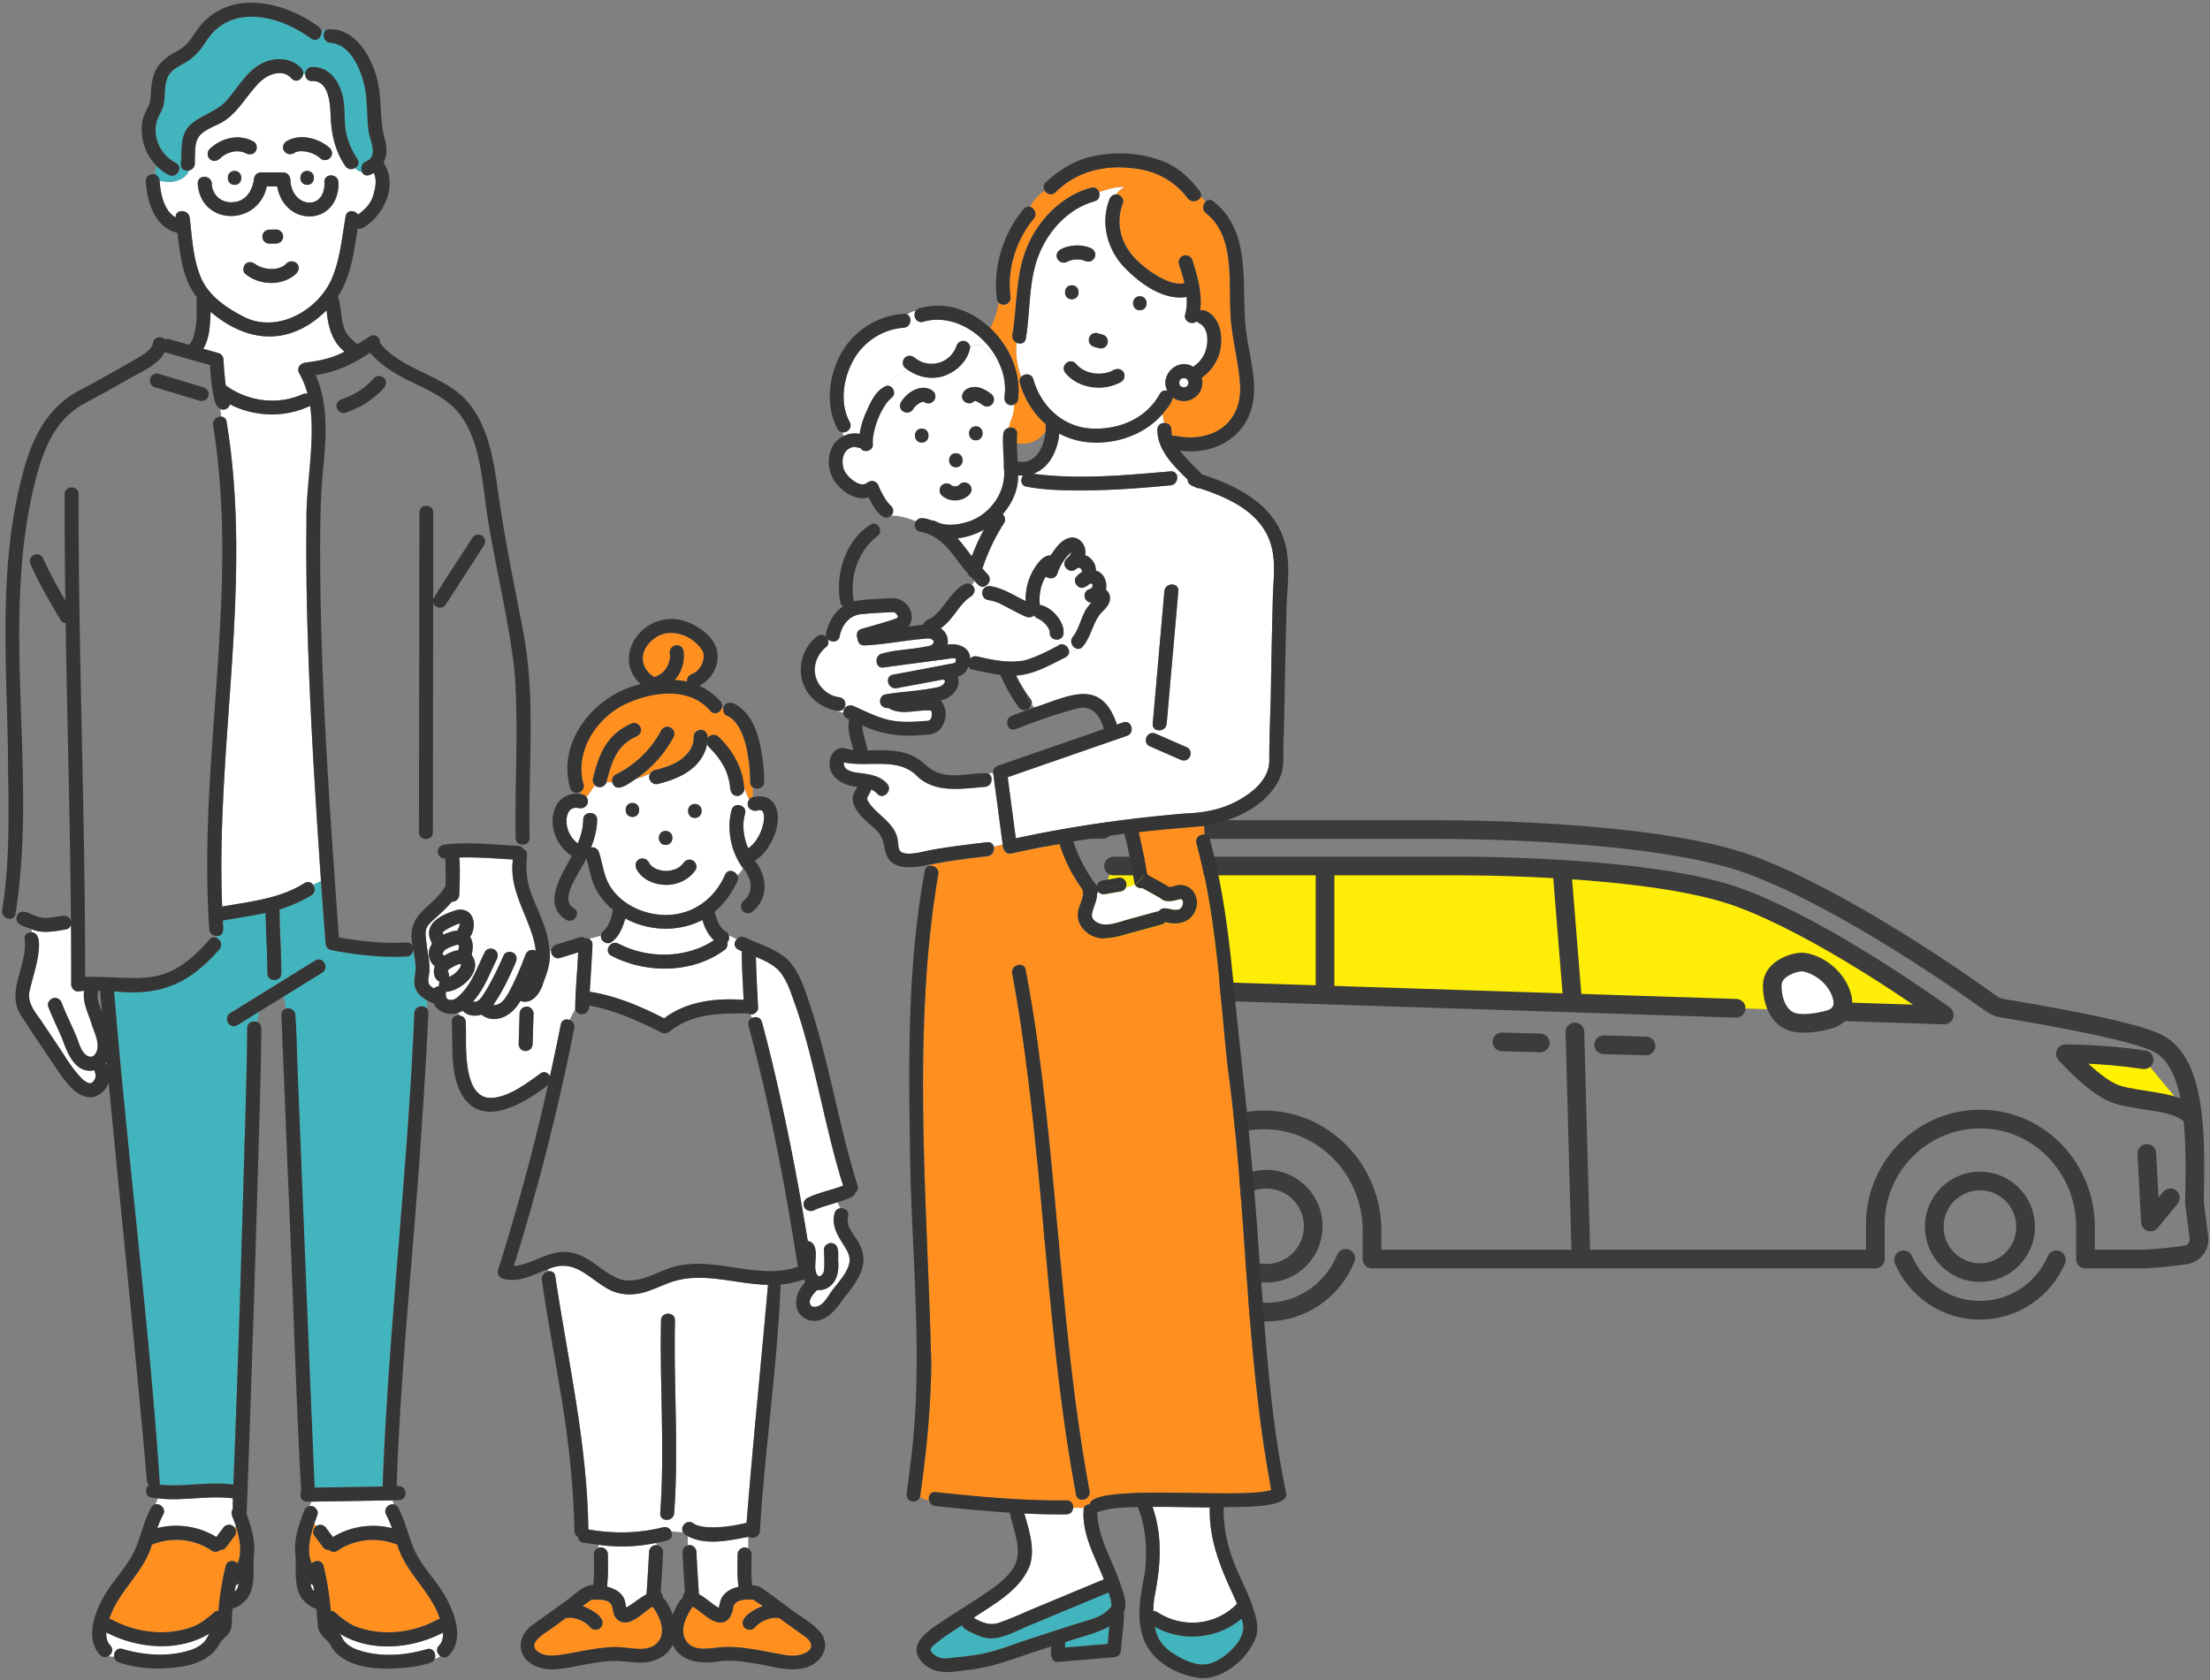 <svg width="355" height="270" fill="none" xmlns="http://www.w3.org/2000/svg"><rect width="100%" height="100%" fill="#808080" stroke="none"/><g clip-path="url(#clip0_363_17494)"><path d="M351.484 178.83c-2.45-1.98-7.95-1.87-11.42-2.97-3.47-1.1-8.29-6.54-8.29-6.54s5.84-.06 12.64.96l7.08 8.55h-.01z" fill="#FFF100"/><path d="M178.875 139.151h55.51s30.88-.18 45.14 5.13c12.43 4.64 27.46 15.04 32.79 18.81l-23.37-.76-10.06-.33-103.66-3.36s.54-8.59 2.11-15.89l1.54-3.61v.01z" fill="#FEED07"/><path d="M278.885 162.01l-103.66-3.36s.42-6.69 1.6-13.28m2.049-6.22h55.51s30.88-.18 45.14 5.13c12.43 4.64 27.46 15.04 32.79 18.81l-23.37-.76m62.54 16.5c-2.45-1.98-7.95-1.87-11.42-2.97-3.47-1.1-8.29-6.54-8.29-6.54s5.84-.06 12.64.96m.44 15.06l.581 11.01 3.199-3.88" stroke="#3C3C3C" stroke-width="3" stroke-linecap="round" stroke-linejoin="round"/><path d="M294.085 163.73s2.75-.75 1.72-3.91-4.04-4.95-6.13-5.23c-.95-.13-4.99.8-4.99 3.79s1.34 5.63 3.92 5.98c2.58.34 5.48-.63 5.48-.63z" fill="#fff" stroke="#3C3C3C" stroke-width="3" stroke-linecap="round" stroke-linejoin="round"/><path d="M250.944 140.311l1.64 20.32m-39.739-20.421v19.19m34.57 8.18l-6.15-.17m23.139.65l-6.79-.19m-4.63-2.059l.96 35.89m-68.22-1.371l-20.66-1.76m16.96-65.28h48.94s34.46-.2 50.37 5.73c15.12 5.64 34.48 19.32 38.58 22.27.52.37 1.11.62 1.74.72 4.16.67 20.61 3.43 24.87 5.57 4.89 2.45 5.57 10.02 5.88 14.01.31 3.99.1 11.62.1 11.62l.71 5.63c.17 1.36-.77 2.6-2.12 2.8-2.1.3-5.16.67-7.52.67h-8.58v-5.22c0-9.22-7.21-17.02-16.4-17.27-9.54-.26-17.35 7.41-17.35 16.92v5.57h-80.86v-4.62c0-9.47-7.41-17.48-16.85-17.74-8.92-.25-16.37 6.27-17.63 14.8m-20.84-1.54v-20.35s.37-18.71 6.7-34.67l-4.08-4.91h9.45" stroke="#3C3C3C" stroke-width="3" stroke-linecap="round" stroke-linejoin="round"/><path d="M203.414 204.591c4.164 0 7.54-3.385 7.54-7.56 0-4.176-3.376-7.56-7.54-7.56s-7.54 3.384-7.54 7.56c0 4.175 3.376 7.56 7.54 7.56zm114.63-.11c4.054 0 7.34-3.295 7.34-7.36s-3.286-7.36-7.34-7.36-7.34 3.295-7.34 7.36 3.286 7.36 7.34 7.36z" stroke="#3C3C3C" stroke-width="3" stroke-linecap="round" stroke-linejoin="round"/><path d="M216.175 202.191c-2.04 5.06-6.98 8.64-12.75 8.64-6.31 0-11.62-4.26-13.24-10.07m140.14 1.67c-2.05 4.76-6.78 8.1-12.28 8.1-5.5 0-10.23-3.34-12.28-8.1" stroke="#3C3C3C" stroke-width="3" stroke-linecap="round" stroke-linejoin="round"/><path d="M142.665 83.151c.17-.05.35-.15.49-.29-.44.01-.87.08-1.28.21.23.12.56.14.79.08z" fill="#353535"/><path d="M140.275 70.191v-.02c.33-1.96 1.01-3.78 2.21-5.46.25-.31.52-.59.83-.84.79-.66.04-2.12-.94-1.88-1.82.7-2.68 2.92-3.42 4.58-.39.98-.73 2.06-.89 3.14-.86-.22-1.75-.06-2.53.33-2.86 1.33-3.07 5.44-1.17 7.67 1.18 1.49 3.2 2.75 5.15 2.21.6 1.16 1.25 2.41 2.36 3.15.41-.13.84-.2 1.28-.21.51-.47.41-1.33-.16-1.7.06.05.12.09.06.03-.18-.15-.34-.33-.49-.52-.54-.75-.98-1.57-1.36-2.42-.16-.74-1.01-1.29-1.7-.83-.21.05-.39.26-.58.33-.07.03-.15.05-.23.06-.13 0-.23.01-.38-.01-.21-.05-.34-.09-.52-.16-.3-.15-.63-.33-.89-.55a6.38 6.38 0 01-.9-.9c-.18-.25-.32-.46-.44-.74-.3-.96-.34-2.04.29-2.91-.12.16.19-.21.29-.29.16-.1.32-.21.49-.29.15-.04.28-.09.43-.12.11-.01.27 0 .35 0 .25.05.5.19.76.14.51.95 2.1.5 2.05-.59-.03-.41-.01-.82.03-1.22l.02.02z" fill="#353535"/><path d="M162.145 65.071c-.64-.18-.87-.78-.78-1.38.14-.99.09-1.99-.1-2.98-.1-.49-.23-.98-.4-1.46-.73-1.66-2.21-2.76-3.3-3.84-.57 0-1.15 0-1.72.34-.32 2.21-2.26 4.03-4.35 4.69-1.9.58-3.95.17-5.56-.94-1.53.56-2.62 1.39-3.56 2.47.98-.24 1.73 1.22.94 1.88-.31.25-.58.53-.83.84-1.2 1.68-1.88 3.49-2.21 5.46-.05.41-.07.83-.03 1.24.05 1.09-1.54 1.54-2.05.59-.26.05-.51-.09-.76-.14-.09 0-.24-.02-.35 0-.15.03-.29.07-.43.12-.17.08-.34.18-.49.29-.1.09-.41.45-.29.29-.63.87-.59 1.95-.29 2.91.12.28.26.49.44.74.27.34.56.63.9.9.26.21.59.39.89.55.18.07.32.11.52.16.14.02.24.01.38.01.08-.01.15-.04.23-.06.19-.08.37-.28.58-.33.69-.46 1.54.09 1.7.83.37.85.81 1.67 1.36 2.42.15.19.31.37.49.52.06.05 0 .01-.06-.03.57.37.67 1.23.16 1.7 1.26-.04 2.63.34 3.96.9.58-.9 1.82-.39 2.63-.12.19 0 .39.03.6.14 1.6.88 3.8.51 5.44-.06 3.43-1.24 5.89-4.83 5.48-8.49-.05-.17-.06-.36-.01-.56-.04-1.63-.23-3.29-.11-4.92.04-.59.45-.94.91-1.04.3-1.23 1.05-2.46.8-3.69-.23.08-.48.11-.7.05h-.03zm-14.08 6.04c-1.45 0-1.44-2.24 0-2.24s1.44 2.24 0 2.24zm2.05-6.86c-.31.57-1.15.73-1.66.34-.02 0-.04-.01-.06-.02h-.18c-.1.02-.19.05-.28.08-.2.09-.39.21-.56.33-.21.18-.41.38-.59.59-.72 1.44-2.79.51-2.06-.95.96-1.59 3.19-3.03 4.99-1.91.52.35.7.97.4 1.53v.01zm3.43 8.59c1.45 0 1.44 2.24 0 2.24s-1.44-2.24 0-2.24zm2.18 6.6c-1.14 1.23-3.25 1.3-4.47.15-.22-.2-.32-.5-.33-.79-.03-.93 1.17-1.48 1.85-.84.07.05.15.09.23.14l.22.06h.3c.1-.02.2-.05.29-.08.06-.03.13-.07.19-.11 1.04-1.19 2.76.29 1.7 1.48l.02-.01zm1.02-8.68c-1.45 0-1.44-2.24 0-2.24s1.44 2.24 0 2.24zm2.76-5.99c-.28.51-1.04.73-1.53.4-.33-.25-.69-.48-1.07-.65-.1-.04-.2-.06-.31-.09h-.1c-.63.78-2 .26-1.97-.74.1-1.27 1.68-1.73 2.74-1.41.67.17 1.29.54 1.83.95.17.1.3.23.4.4.04.09.08.18.11.27.09.29.02.6-.11.86l.01.01z" fill="#fff"/><path d="M138.064 69.711c.15-1.08.49-2.16.89-3.14.74-1.66 1.6-3.89 3.42-4.59.94-1.08 2.03-1.9 3.56-2.47-1.8-.84-.61-3.18 1-2.03 2.17 1.92 5.86.86 6.71-1.89.36-1.16 2.01-1.05 2.2.16.57-.34 1.15-.34 1.72-.34 1.09 1.09 2.57 2.18 3.3 3.84-1.77-5.03-7.34-9.07-12.57-7.55-1.1.32-1.7-.97-1.21-1.72-.49 0-.9.23-1.34.55.81.46.61 2.04-.58 2.12-3.23.21-6.27 2.12-7.92 4.91-1.75 2.97-2.48 7.11-.76 10.24.5.92-.38 1.77-1.17 1.67.05.2.13.39.22.56.78-.39 1.68-.55 2.53-.33v.01zm16.34 17.47c.58.72 1.13 1.47 1.7 2.2.55-1.46 1.2-2.89 1.94-4.27-1.27.71-2.75 1.22-4.23 1.39.2.22.4.45.58.68h.01z" fill="#fff"/><path d="M160.385 96.86s-.06-.02-.08-.02c.04.02.09.03.13.04-.02 0-.03-.01-.05-.02zm8.27 4.531s-.01.09-.02.13v.02c0-.05 0-.1.02-.15zm2.909-59.42s.04-.01.05-.02c0 0 .02 0 .03-.01-.03 0-.05.02-.08.03zm-19.759 67.31h-.01v-.01l.01.01z" fill="#FFB45E"/><path d="M185.515 261.401c.31 1.94 1.29 3.22 2.93 4.27 1.53.99 3.59 2.03 5.48 1.73 1.61-.26 3.09-1.47 4.17-2.62 1.28-1.25 2.04-2.96 1.36-4.71-3.86 3.3-9.5 3.82-13.94 1.33z" fill="#42B4BD"/><path d="M194.335 242.221c-3.07-.02-6.13-.11-9.2-.1 1.61 4.61 1.33 9.22.41 13.98-.17.91-.27 1.84-.28 2.78.21-.02.44.03.68.18 4.06 2.64 9.39 2.12 12.76-1.36-2.21-4.97-4.59-9.89-4.37-15.48z" fill="#fff"/><path d="M158.225 263.141c-.84-.18-1.66-.58-2.42-.96-.46-.23-1.1-.53-1.28-1.05-1.38.89-2.8 1.76-4.07 2.82-.35.29-1.05.74-.97 1.22.07.44.85.91 1.21 1.08.79.39 1.78.16 2.62.08 1.21-.11 2.43-.25 3.63-.45 2.84-.46 5.64-1.63 8.37-2.51 3.32-1.08 6.64-2.17 9.98-3.19 1.24-.37 2.42-1.04 3.22-2.07.06-.76-.23-1.52-.44-2.25-4.31 1.78-8.6 3.58-12.91 5.37-2.09.87-4.61 2.42-6.94 1.9v.01z" fill="#42B4BD"/><path d="M156.404 94.28c.47.8-.17 1.44-.83 1.83-.59.47-1.09 1.04-1.55 1.64.03-.04.04-.06.06-.08-.88 1.19-1.77 2.431-2.97 3.291.89.6 1.32 1.59 1.08 2.63 1.59-.32 3.68.37 3.64 2.27.25-.3.63-.49 1.11-.39 2.24.51 4.51 1.02 6.82.76 0 0 .52-.06.49-.04 2.06-.5 3.97-1.54 5.84-2.5 1.02-.54 1.95.6 1.62 1.42.45-.17.85-.43 1.15-.89-.65-.25-1.12-1.17-.52-1.89 1.27-1.64 1.37-4.01 2.97-5.45-1.24-.14-1.57-1.77-.31-2.2.12-.04.26-.13.41-.23.03-.17.15-.37.05-.53-.06-.1-.21-.15-.37-.15-.28.27-.62.49-.99.64-.88.35-1.83-.89-1.27-1.65.26-.34.58-.61.95-.81.12-.42-.39-1-.89-.53-1.06.98-2.62-.57-1.59-1.59.33-.33.66-.57.76-1.07a7.651 7.651 0 00-2.21 3.4c-.3.9-1.33.95-1.88.49-.16.27-.31.55-.44.85a7.426 7.426 0 00-.5 3.73c1.93.31 4.09 2.75 3.78 4.76-.36 1.3-2.34.94-2.18-.41v-.01c0 .04 0 .07-.01.11v-.18c-.02-.08-.04-.16-.07-.24-.12-.26-.27-.5-.44-.73-.21-.26-.44-.49-.7-.7-.21-.15-.44-.29-.68-.4-.28-.11-.49-.29-.63-.52-.35.36-.92.38-1.37.18-1.47-.65-2.85-1.46-4.29-2.17-.18-.03-.19-.05-.14-.05-.55-.23-1.13-.36-1.71-.48-.91-.18-1.11-1.58-.31-2.01-.06-.04-.11-.08-.17-.13-.64.26-1.17-.46-1.57-.91-.14.24-.28.46-.43.66.11.09.21.19.29.31v-.03z" fill="#fff"/><path d="M167.934 69.34c.04-.4.03-.8 0-1.2-1.95-1.69-3.4-4-4.13-6.6-.12-.42 0-.76.22-1-.64-1.82-.93-3.64-.71-5.47-.18-.08-.34-.2-.47-.35-.1 1.17.34 2.54.06 3.94.62 1.81.86 3.73.6 5.62-.05.36-.34.61-.68.74.26 1.23-.5 2.46-.8 3.69.65-.15 1.39.2 1.33 1.04-.03.49-.04.98-.03 1.47 1.98.32 3.59-.39 4.59-1.88h.02z" fill="#FF901F"/><path d="M192.595 51.92a.853.853 0 01-.35-.3c-.7.68-2.19.08-1.87-1.1.25-.93.3-1.87.23-2.8-3.65.62-7.34-2.07-9.77-4.51-2.91-2.92-4.14-7.21-2.64-11.15.18-.48.59-.83 1.1-.82.36-.5.84-.93 1.44-1.23-1.59 0-2.81.38-4.19.87.2.56.02 1.26-.71 1.46-4.11 1.13-7.28 4.54-8.88 8.4-1.8 4.33-1.4 9.11-2.17 13.66-.14.8-.87.95-1.45.69-.23 1.82.06 3.64.71 5.47.53-.57 1.67-.57 1.94.41 1.2 4.31 4.76 7.68 9.33 7.91 4.45.22 8.76-1.56 10.98-5.56.29-.52.79-.63 1.22-.5-1.31-2.55 1.69-5.4 4.14-3.86a4.9 4.9 0 001.88-2.24c.59-1.45.71-4.02-.94-4.78v-.02zm-16.27 1.62c.44.16.95.18 1.3.52.06.08.12.15.18.23.1.17.15.36.15.57-.01.1-.03.2-.04.3-.03.15-.1.27-.2.38-.08.12-.18.22-.31.29-.13.08-.27.13-.42.13-.15.03-.3.03-.45-.02-.44-.16-.95-.18-1.3-.52-.06-.08-.12-.15-.18-.23-.1-.17-.15-.36-.15-.57.01-.1.03-.2.04-.3.03-.15.1-.27.2-.38.08-.12.18-.22.31-.29.13-.08.27-.13.42-.13.15-.03.3-.03.45.02zm-6.45-11.88c-1.15-2.46 4.99-2.81 5.91-1.3.32.51.12 1.24-.4 1.53-.61.39-1.25-.11-1.87-.18a4.92 4.92 0 00-.94 0c-.3.05-.59.11-.87.22.04-.01.04-.01-.08.03-.59.38-1.35.33-1.74-.3h-.01zm2.29 6.43c-1.45 0-1.44-2.24 0-2.24s1.44 2.24 0 2.24zm7.92 13.28c-2.79 1.56-6.76 1.12-8.88-1.38-.99-1.11.52-2.6 1.59-1.59.21.25.44.48.69.68.29.22.62.4.96.56.41.16.84.28 1.28.35.52.06 1 .07 1.52 0 .05 0 .15-.02.15-.02.38-.07.76-.18 1.12-.32.63-.41 1.52-.6 1.98.18.3.52.13 1.24-.4 1.53l-.01.01zm3.01-11.51c-1.45 0-1.44-2.24 0-2.24s1.44 2.24 0 2.24z" fill="#fff"/><path d="M175.055 71.081a11.72 11.72 0 01-4.9-1.42c-.23 2.61-1.56 5.56-4.2 6.46 7.31.97 14.76.24 22.07-.38.53-.05.87.22 1 .6h1.01c-2.05-2.05-4.12-4.33-4.13-7.29 0-.73.57-1.09 1.13-1.08-.12-.49-.23-.98-.28-1.47-2.86 3.31-7.27 4.85-11.7 4.57v.01z" fill="#fff"/><path d="M199.185 61.751c-.19-2.97-.94-5.93-1.3-8.88-.43-3.5-.19-7.04-.52-10.55-.28-2.97-1.09-6.17-3.61-8.05-.68-.51-.56-1.39-.11-1.85-.23-.31-.46-.6-.74-.8-.27.7-1.47 1.06-2.1.24-2.35-3.07-5.49-4.6-9.31-4.87-4.34-.49-8.84.73-11.93 3.92-.6.58-1.39.29-1.74-.25-1.05.63-1.78 1.56-2.37 2.57.69.2 1.22 1.17.59 1.92-2.78 3.31-4.31 8.1-3.74 12.4.22 1.13-1.01 1.88-1.89 1.08-.22 1.49-.67 2.8-1.36 4.07 1.74 1.64 3.11 3.72 3.88 5.97.28-1.39-.16-2.77-.06-3.94-.2-.24-.31-.56-.24-.94.85-5.03.44-10.09 2.67-14.82 1.93-4.1 5.52-7.59 9.95-8.81.66-.18 1.13.21 1.31.7 1.38-.49 2.59-.87 4.19-.87-.61.3-1.08.73-1.44 1.23.67-.02 1.31.75 1.06 1.42-1.23 3.22-.33 6.57 2.06 8.97 1.13 1.13 2.41 2.13 3.81 2.9 1.19.66 2.65 1.28 4.04.99-.24-1.04-.57-2.07-.89-3.07-.18-.58.21-1.22.78-1.38.6-.16 1.2.21 1.38.78.82 2.6 1.6 5.34 1.23 8.07.3-.1.64-.07.95.07 2.62 1.21 2.87 5.02 1.94 7.37a7.318 7.318 0 01-2.65 3.34c.09.32.16.69.1 1.03-.15 2.3-2.93 3.55-4.75 2.12-.13 1.02-1.02 1.88-1.61 2.66.05.49.16.98.28 1.47.56 0 1.11.37 1.11 1.08 0 .33.06.68.15 1.02.16-.05.34-.06.53-.02 5.83 1.19 10.81-2.02 10.35-8.3v.01z" fill="#FF901F"/><path d="M188.025 77.98c-7.67.64-15.52 1.43-23.17.21-.94-.19-.99-1.2-.5-1.78-.28 0-.55 0-.83-.03.06 2.33-.95 4.5-2.46 6.24.37.35.5.95.22 1.4a32.654 32.654 0 00-3.49 7.33l.88.97c.65.72.14 1.68-.56 1.9.05.04.11.09.17.13.27-.16.6-.22.91-.15 2.02.36 3.75 1.51 5.57 2.39-.09-2.07.55-4.17 1.78-5.84.57-.76 1.25-1.53 2.22-1.5.8-1.18 1.81-2.73 3.36-2.87 1.48-.09 2.48 1.48 2.17 2.83 1.01.29 1.79 1.43 1.74 2.47 1.22.33 1.91 1.79 1.6 3.07 1.18 1.04.59 2.49-.41 3.37-1.69 1.58-1.84 4.031-3.3 5.781-.32.39-.72.44-1.07.31-.3.46-.7.72-1.15.89-.08.2-.24.39-.49.52-2.5 1.25-5.09 2.77-7.94 2.94.52 1.07 1.12 2.09 1.79 3.08.27.48.83.93.68 1.53l.43.52c5.64-1.86 10.7-4.82 13.24 2.75.33-.12.67-.23 1-.35 1.37-.47 1.95 1.69.6 2.16-6.38 2.21-12.77 4.43-19.15 6.64.44 3.27.87 6.55 1.31 9.82 9-1.92 18.12-3.24 27.29-3.99 3.16-.11 6.31-.74 9.03-2.44 2.3-1.38 4.48-3.44 4.4-6.3-.02-4.31.25-8.64.28-12.96.09-4.37.17-8.74.29-13.11.08-2.99.55-5.88-.44-8.79-1.65-4.88-6.73-7.16-11.34-8.66-.29.02-.59-.06-.81-.26-.6-.11-1.11-.55-1.09-1.11l-.74-.74h-1.01c.23.64-.11 1.55-1 1.64l-.01-.01zm2.69 42.121c.57.25.66 1.05.4 1.53-.3.54-1.01.69-1.53.4-1.66-.72-3.31-1.45-4.97-2.17-1.24-.74-.2-2.64 1.13-1.94 1.66.72 3.31 1.45 4.97 2.17v.01zm-3.3-3.84c-.13 1.43-2.37 1.44-2.24 0 .62-7.09 1.24-14.18 1.87-21.28.13-1.43 2.37-1.44 2.24 0-.62 7.09-1.24 14.18-1.87 21.28zm-33.841-10.43c-.67-.16-1.39.08-2.08.14-3.19.43-6.39.85-9.58 1.28-1.3.17-1.46-1.86-.3-2.2 2.25-.67 4.62-.66 6.92-1.12.61-.12 1.54-.13 1.48-.96-.56-.57-1.16-.37-2-.29-1.02.09-2.04.22-3.05.36-2.02.28-4.04.57-6.08.66-.71.03-1.07-.49-1.08-1.04-.3-.58-.16-1.39.65-1.62 1.87-.53 3.75-1.04 5.58-1.68-.07.02.29-.17.13-.06.02-.02.04-.03.05-.04 0-.04.02-.08.03-.11v-.05c0-.03-.01-.07-.02-.1 0-.01-.02-.06-.03-.1-.03-.03-.15-.23-.13-.22l-.17-.17c-.07-.04-.23-.12-.22-.12a.592.592 0 01-.15-.04c-1.67.07-3.34.16-5 .32-1.98.09-3.27 1.69-3.63 3.6-.23.98-1.35.99-1.89.42.17.41.13.95-.23 1.23-1.45 1.13-2.19 3.01-1.74 4.76.43 1.67 1.98 3.11 3.67 3.33 1.81.19 1.23 2.76-.48 2.14.46.26.91.32 1.37.33-.04-.9.93-1.36 1.67-.98 1.97.86 3.88 1.88 6.01 2.28 1.98.36 3.98.21 5.96.04.03 0 .06-.02.12-.04l.04-.02c.02-.03.21-.21.11-.08.2-.25.21-.33.28-.68-.03.14.01-.2.01-.28 0-.06 0-.11-.01-.17a1.91 1.91 0 00-.07-.24c-.03-.05-.04-.07-.06-.1-.05 0-.11-.04-.05-.03-2.27-.2-4.78.87-6.81-.41-.57.07-1.12-.19-1.29-.79-.15-.55.19-1.27.78-1.38 2.39-.43 4.84-.51 7.23-.94.85-.17 2.05-.18 2.38-1.11-.02 0 0-.09 0-.1-.03-.1-.04-.12 0-.06 0-.03 0-.03-.01-.05-.02 0-.03-.01-.03-.03-.1-.03-.2-.07-.29-.12-2.48.48-4.96.93-7.44 1.39-1.41.27-2.01-1.9-.6-2.16 3.33-.61 6.66-1.25 9.98-1.89.07-.22.16-.48.14-.68h-.02l-.05-.02z" fill="#fff"/><path d="M182.875 133.711c.56 2.26 1.03 4.54 1.38 6.84 1.15.71 2.38 1.27 3.51 2.01h.24c.61-.13 1.19-.39 1.82-.32 1.95.21 2.91 2.31 2.21 4.04-.74 2.07-2.93 2.48-4.85 1.95-.13.17-.32.3-.58.37-1.84.51-3.68 1.01-5.52 1.52-1.68.46-3.56 1.03-5.27.4-1.48-.55-2.71-1.83-2.68-3.48-.06-1.43 1.2-2.7.72-4.11a25.944 25.944 0 01-3.65-7.31c-2.57.45-5.14.95-7.68 1.54-.97.23-1.45-.62-1.47-1.45-.47.12-.93.23-1.38.33.17.63-.18 1.47-1.03 1.56-3.12.34-6.23.76-9.31 1.36v.17c.69-.1 1.55.47 1.38 1.39-1.41 7.61-1.96 15.36-2.22 23.08-.69 18.6.62 37.19 1.1 55.77-.1 7.1-.81 14.2-1.81 21.22.46.28.94.42 1.43.47-.13-.64.22-1.35 1.04-1.27 6.98.71 14.01 1.41 21.04 1.32.76-.01 1.12.6 1.08 1.19h1.71c.17-.37.55-.56.94-.57.55-3.47 24.62-.72 29.18-2.3-4.24-22.4-3.9-45.35-7-67.9-1.3-12.04-1.82-24.27-5.02-36.01-.25-.91.59-1.48 1.3-1.37-.03-.46-.04-.93-.05-1.42-3.52.33-7.06.55-10.58 1.01l.02-.03zm-10.02 106.46c-5.18-27.69-5.11-56.05-10.26-83.74-.26-1.41 1.9-2.01 2.16-.6 5.18 27.69 5.11 56.05 10.26 83.74.26 1.41-1.9 2.01-2.16.6z" fill="#FF901F"/><path d="M158.735 124.261c.93.37.76 2.08-.48 2.18-3.64.28-7.72 1.06-10.73-1.59-3.09-3.33-7.97-1.48-11.9-2.35-.25 1.27 1.44 1.59 2.37 1.69 1.67.24 3.38.39 4.56 1.75.94 1.08-.64 2.68-1.59 1.59-.28-.32-.62-.53-.99-.68-.1.48-.46.91-.62 1.36-.07.28.04.37.22.68 1.4 2.14 4.22 3.31 4.67 6.06.1.49.06 1.27.33 1.7.31.49 1.06.53 1.59.52 1.26-.02 2.51-.42 3.75-.64 1.28-.22 2.57-.41 3.86-.59 1.62-.22 3.24-.43 4.87-.6.58-.06.91.26 1.03.68.45-.11.91-.21 1.38-.33l-1.53-11.49c-.29 0-.55.03-.79.07v-.01zm12.569 119.07c-2.26.03-4.52-.03-6.77-.13.75 2.59 1.78 5.73.88 8.36-1.53 3.95-5.63 6.11-8.97 8.36.06.05.11.1.15.16 1.25.69 2.54 1.2 3.95.65 1.91-.65 3.77-1.53 5.64-2.31 3.71-1.54 7.42-3.1 11.14-4.63-1.44-3.68-3.66-7.42-3.23-11.5h-1.71c-.04.53-.39 1.04-1.08 1.05v-.01zm18.72-98.43a.713.713 0 00-.06-.2c-.02-.03-.03-.06-.05-.08a.304.304 0 00-.08-.08c-.05-.03-.12-.06-.14-.08h-.1c-.99.26-2.26.67-3.13-.09-.95-.59-1.96-1.09-2.93-1.66-.46.09-1.06-.15-1.25-.6-.44.25-.91.38-1.39.44-.11.31-.42.61-.74.68l-2.55.45c-.46.09-.96-.04-1.22-.45-.02.12-.07.24-.14.36-.02.95-.45 1.85-.73 2.79-.14.47-.21.93.1 1.35 1.42 1.61 3.88.48 5.58.03 1.66-.44 3.31-.93 4.97-1.35.73-.97 1.94-.07 2.9-.22.02 0 .42-.02.44-.1-.15.07-.17.07-.06.02.04-.02.09-.05.13-.07h.01c.07-.06.14-.13.2-.2 0 0 0-.01.01-.02.04-.05.17-.31.18-.29.03-.12.03-.32.07-.38v-.23l-.02-.02z" fill="#fff"/><path d="M151.815 109.311h-.01l.03.03v-.02l-.02-.01zm1.66-2.81c.06-.06.13-.03 0 0z" fill="#FFB45E"/><path d="M171.085 263.871v.85l6.85-.57c.08-.94.17-1.89.25-2.83-2.17 1.23-4.74 1.71-7.1 2.56v-.01z" fill="#42B4BD"/><path d="M183.094 47.6c-1.44 0-1.45 2.24 0 2.24s1.45-2.24 0-2.24zm-10.929-1.76c-1.44 0-1.45 2.24 0 2.24s1.45-2.24 0-2.24zm7.92 15.521c.53-.3.7-1.02.4-1.53-.46-.77-1.34-.59-1.98-.18-.36.14-.74.25-1.12.32 0 0-.09.01-.15.02-.52.06-1 .06-1.52 0-.44-.07-.87-.19-1.28-.35-.33-.16-.66-.34-.96-.56-.25-.2-.48-.43-.69-.68-1.07-1.01-2.58.47-1.59 1.59 2.12 2.5 6.09 2.94 8.88 1.38l.01-.01zm-2.47-7.299c-.34-.34-.86-.37-1.3-.52a.861.861 0 00-.45-.02c-.15 0-.29.05-.42.13a.79.79 0 00-.31.29c-.1.11-.17.24-.2.38-.01.1-.03.2-.04.3 0 .2.05.39.15.57.06.08.12.15.18.23.34.34.86.37 1.3.52.15.05.3.05.45.02.15 0 .29-.05.42-.13a.79.79 0 00.31-.29c.1-.11.17-.24.2-.38.01-.1.03-.2.04-.3 0-.2-.05-.39-.15-.57-.06-.08-.12-.15-.18-.23z" fill="#353535"/><path d="M193.725 49.98c-.31-.14-.65-.17-.95-.07.37-2.73-.41-5.46-1.23-8.07-.46-1.4-2.51-.84-2.16.6.32 1 .64 2.03.89 3.07-1.38.29-2.85-.33-4.04-.99-1.4-.77-2.68-1.77-3.81-2.9-2.39-2.4-3.29-5.75-2.06-8.97.25-.66-.39-1.43-1.06-1.42-.51 0-.92.34-1.1.82-1.5 3.94-.27 8.23 2.64 11.15 2.43 2.43 6.12 5.12 9.77 4.51.07.94.02 1.87-.23 2.8-.32 1.18 1.17 1.78 1.87 1.1.09.13.2.23.35.3 1.65.76 1.53 3.33.94 4.78-.38.93-1.06 1.7-1.88 2.24-2.45-1.53-5.45 1.31-4.14 3.86-.44-.13-.93-.02-1.22.5-2.22 4-6.53 5.77-10.98 5.56-4.57-.22-8.12-3.6-9.33-7.91-.27-.97-1.41-.97-1.94-.41.28.78.61 1.57 1 2.35-.39-.78-.73-1.57-1-2.35-.23.24-.34.58-.22 1 .73 2.6 2.18 4.9 4.13 6.6.04.55.02 1.09-.05 1.64 0-.09.01-.11.01-.1-.09.69-.28 1.38-.54 2.03-.19.43-.42.85-.71 1.23-.19.24-.43.48-.67.68-.21.14-.42.28-.65.39-.23.07-.42.14-.66.19-.23.03-.63.03-.91 0l-.31-.06c-.06-1.45-.19-2.92-.09-4.36.06-.84-.68-1.19-1.33-1.04-.13.55-.18 1.1 0 1.65-.18-.55-.14-1.1 0-1.65-.46.1-.87.45-.91 1.04-.12 1.63.08 3.29.11 4.92-.04.2-.03.39.01.56.41 3.66-2.05 7.25-5.48 8.49-1.64.57-3.84.95-5.44.06-.21-.11-.41-.15-.6-.14-.81-.27-2.05-.78-2.63.12 1.04.44 2.05.99 2.98 1.55-.92-.55-1.94-1.11-2.98-1.55-.42.54-.07 1.54.64 1.66 2.19.34 3.9 1.82 5.21 3.53.8 1.04 1.55 2.11 2.44 3.07.1.32.34.6.65.73.16.18.33.36.49.54.09-.16.18-.33.28-.52.28.55.76 1.01 1.3 1.43.7-.22 1.21-1.17.56-1.9-.29-.33-.59-.65-.88-.97.86-2.58 2.02-5.03 3.49-7.33.28-.44.15-1.05-.22-1.4 1.51-1.74 2.52-3.91 2.46-6.24.28.03.56.04.83.03-.48.58-.44 1.59.5 1.78 3.44.69 7.1.61 10.59.57 4.2-.05 8.39-.37 12.57-.78.89-.09 1.23-1.01 1-1.64-.14-.38-.47-.65-1-.6-7.31.62-14.76 1.35-22.07.38 2.65-.89 3.97-3.84 4.2-6.46 5.31 2.87 12.74 1.35 16.61-3.16.58-.78 1.47-1.65 1.61-2.66 1.82 1.43 4.6.18 4.75-2.12.06-.34-.01-.71-.1-1.03 1.17-.81 2.1-1.95 2.65-3.34.93-2.36.68-6.16-1.94-7.37h-.01zm-37.62 39.4c-.76-.96-1.46-1.97-2.29-2.88 1.48-.17 2.95-.67 4.23-1.39a34.92 34.92 0 00-1.94 4.27zm8.19-13.79c0 .75.75.75.75 1.49 0-.75-.75-.75-.75-1.49zm26.6-14.06c-.02.09-.04.17-.07.26-.02.04-.04.09-.07.13.02-.02.02-.03.05-.05-.02.02-.03.04-.05.05-.02.04-.09.11-.07.08l-.05.05c-.05.03-.1.05-.14.08l-.21.06h-.2c-.07-.02-.14-.03-.21-.06-.04-.02-.09-.04-.13-.07.02.02.03.02.05.05-.02-.02-.04-.03-.05-.05-.04-.02-.11-.09-.08-.07l-.05-.05c-.03-.05-.05-.1-.08-.14l-.06-.21v-.2c.02-.07.03-.14.06-.21.02-.04.04-.09.07-.13-.02.02-.02.03-.05.05.02-.02.03-.04.05-.05.02-.04.09-.11.07-.08l.05-.05c.05-.03.1-.05.14-.08l.21-.06h.2c.07.02.14.03.21.06.04.02.09.04.13.07-.02-.02-.03-.02-.05-.05.02.02.04.03.05.05.04.02.11.09.08.07l.05.05c.03.05.05.1.08.14.03.08.05.17.07.26v.1z" fill="#353535"/><path d="M156.825 92.791c-.09.18-.18.35-.28.52.4.45.94 1.18 1.57.91-.54-.42-1.02-.88-1.3-1.43h.01z" fill="#353535"/><path d="M189.775 62.121l-.05-.05c.02.02.04.03.05.05z" fill="#fff"/><path d="M190.814 61.181s-.05-.1-.08-.14l-.05-.05c-.01 0-.04-.03-.09-.08-.04-.03-.09-.05-.13-.07l-.21-.06h-.2c-.07.02-.14.03-.21.06-.05.03-.1.05-.14.08l-.05.05c0 .01-.03.04-.08.09-.03.04-.05.09-.07.13l-.06.21v.2c.02.07.03.14.06.21.03.05.05.1.08.14l.05.05c.01 0 .04.03.09.08.04.03.09.05.13.07l.21.06h.2c.07-.02.14-.03.21-.06.05-.03.1-.05.14-.08l.05-.05c0-.01.03-.04.08-.09.03-.04.05-.09.07-.13.03-.08.05-.17.07-.26v-.1c-.02-.09-.04-.17-.07-.26z" fill="#fff"/><path d="M189.645 62.001s.04.06.08.07c-.02-.02-.05-.04-.07-.06l-.01-.01zm1.15-.121l-.05.05c.02-.02.03-.04.05-.05zm-.12.13s.06-.04.07-.08c-.02.02-.04.05-.06.07l-.01.01zm-1.14-.91l.05-.05c-.02.02-.03.04-.05.05zm.13-.13s-.06.04-.07.08c.02-.02.04-.05.06-.07l.01-.01zm1.029.011s-.04-.06-.08-.07c.02.02.05.04.07.06l.01.01zm-.139-.12l.05.05c-.02-.02-.04-.03-.05-.05z" fill="#fff"/><path d="M189.655 62.011s.05.04.07.06c-.05-.05-.08-.07-.09-.08l.02.02zm1.03 0s.04-.05.06-.07c-.05.05-.07.08-.08.09l.02-.02zm-1.03-1.04s-.04.05-.06.07c.05-.05.07-.08.08-.09l-.02.02zm1.029 0s-.05-.04-.07-.06c.05.05.08.07.09.08l-.02-.02zm-16.159-18.98c.56.19 1.24-.22 1.38-.78.17-.6-.2-1.19-.78-1.38-1.55-.65-3.37-.49-4.84.29-1.35.91 0 2.75 1.34 1.83-.02 0-.03.01-.05.02.03 0 .05-.02.08-.03-.01 0-.02 0-.03.01.12-.04.12-.04.08-.03.28-.11.58-.18.87-.22.31-.03.63-.03.94 0 .35.06.68.15 1.01.29zm18.209-11.26c-1.35-1.76-2.92-3.35-4.92-4.38-4.11-1.94-9.07-2.18-13.43-.95-2.43.78-4.59 2.16-6.41 3.92-.43.42-.41.94-.16 1.33.35.54 1.14.84 1.74.25 3.1-3.18 7.59-4.4 11.93-3.91 3.82.27 6.96 1.81 9.31 4.87.63.82 1.82.46 2.1-.24.1-.26.08-.57-.16-.89zm-28.279 2.83c-3.36 3.99-5.01 9.41-4.31 14.58.03.19.13.36.27.49.89.79 2.12.05 1.89-1.08-.58-4.3.96-9.09 3.74-12.4.63-.75.1-1.72-.59-1.92-.7 1.2-1.23 2.5-1.89 3.51.67-1 1.19-2.31 1.89-3.51-.33-.1-.69-.02-.99.33h-.01z" fill="#353535"/><path d="M175.245 30.161c-4.43 1.22-8.01 4.7-9.95 8.81-2.23 4.73-1.82 9.79-2.67 14.82-.06.38.05.7.24.94.05-.57.22-1.1.68-1.55-.46.46-.63.98-.68 1.55.13.15.29.27.47.35.05-.38.12-.77.21-1.15-.1.38-.17.77-.21 1.15.58.26 1.32.11 1.45-.69.77-4.54.37-9.33 2.17-13.66 1.6-3.86 4.77-7.27 8.88-8.4.73-.2.91-.9.71-1.46-.18-.5-.65-.88-1.31-.7l.01-.01zm-23.45 79.14s0 .04.03.03l-.03-.03zm8.51-12.461s-.04.02.14.05h-.01c-.04 0-.08-.02-.13-.04v-.01zm5.3 15.611c-.19-.26-.37-.53-.55-.8.05.59.32 1.07.68 1.53.05-.25.02-.5-.14-.72l.01-.01z" fill="#353535"/><path d="M170.085 103.691c-1.87.96-3.78 2-5.84 2.5.04-.02-.49.04-.49.04-2.31.26-4.58-.25-6.82-.76a1.1 1.1 0 00-1.11.39c.04-1.9-2.05-2.58-3.64-2.27.24-1.05-.19-2.03-1.08-2.63 1.2-.86 2.09-2.1 2.97-3.29-.01.02-.03.04-.06.08.46-.6.96-1.16 1.55-1.64.14-.11.28-.2.42-.3.64-.39.77-1.39.11-1.84-1.47-1.17-3.93 2.62-4.76 3.63-.41.53-.86 1-1.36 1.44l.06-.06c-.53.52-1.53.56-1.72 1.38-.86.1-1.6.22-2.43.31 1.01-1.03.57-2.94-.51-3.81-.79-.69-1.67-.79-2.67-.73-1.76.12-3.91.14-5.55.5-.73-3.96.67-8.13 3.9-10.6.8-.66.03-2.15-.95-1.88-.47.48-.89 1.11-1.24 1.92.35-.81.76-1.44 1.24-1.92-4.21 2.36-6.01 8.06-5.12 12.66.05.26.22.46.43.61-1.4.97-2.33 2.57-2.71 4.25-.06.25-.03.47.04.66-.47-.48-1.11-.38-1.59 0-2.07 1.62-3.01 4.56-2.28 7.08.71 2.49 2.84 4.24 5.31 4.74-.18-.1-.36-.24-.54-.42.18.18.36.31.54.42 1.71.62 2.29-1.95.48-2.14-1.69-.23-3.24-1.66-3.67-3.33-.45-1.75.3-3.63 1.74-4.76.36-.28.4-.81.23-1.23.55.57 1.67.57 1.89-.42.36-1.91 1.65-3.51 3.63-3.6 1.66-.16 3.33-.25 5-.32.01 0 .09.02.15.04-.01 0 .15.08.22.12 0 .01.11.11.17.17-.02-.01.1.19.13.22.01.04.03.08.03.1.01.03.02.07.02.1v.05c0 .03-.02.07-.03.11-.01 0-.02.02-.05.04.16-.11-.2.07-.13.06-1.83.65-3.71 1.15-5.58 1.68-.81.22-.94 1.04-.65 1.62.01.55.37 1.07 1.08 1.04 2.04-.09 4.06-.38 6.08-.66 1.01-.14 2.03-.27 3.05-.36.84-.08 1.44-.28 2 .29.06.83-.87.84-1.48.96-2.3.46-4.66.45-6.92 1.12-1.16.34-1 2.38.3 2.2 3.19-.43 6.39-.85 9.58-1.28.69-.06 1.42-.3 2.09-.14.02.2-.07.46-.14.68-3.32.64-6.65 1.28-9.98 1.89-1.42.27-.82 2.43.6 2.16 2.48-.47 4.96-.92 7.44-1.39.08.05.18.1.29.12h.01v.01h-.01.01v.02c0 .01 0 .02.01.05-.03-.06-.03-.05 0 .06 0 .01-.01.1 0 .1-.33.93-1.53.94-2.38 1.11-2.39.43-4.83.51-7.23.94-.6.11-.93.83-.78 1.38.16.6.72.85 1.29.79 2.03 1.28 4.54.21 6.81.41-.06 0 0 .04.05.03.03.02.04.05.06.1.04.1.06.18.07.24 0 .06.01.12.01.17 0 .08-.04.42-.01.28-.07.36-.08.43-.28.68.1-.13-.09.05-.11.08-.02 0-.03.02-.04.02l-.12.04c-1.99.17-3.99.32-5.96-.04-2.13-.4-4.04-1.42-6.01-2.28-.74-.38-1.71.08-1.67.98.86.02 1.72-.11 2.57.75-.86-.86-1.72-.73-2.57-.75-.03.59.4.96.92 1.12-.36 1.66.28 3.3.67 4.9-.83 0-1.64-.53-2.44-.17-.47.22-.85.63-1.08 1.09-1.22 2.91 1.51 4.88 4.18 5-.46.81-.93 1.54-.7 2.47.58 2.22 2.75 3.37 4.15 4.98.74.94.77 1.83 1.03 2.94.79 3.25 4.52 2.69 7.04 2.14 3.08-.6 6.19-1.02 9.31-1.36.85-.09 1.19-.93 1.03-1.56-1.38.32-2.65.66-3.6 1.62.96-.96 2.23-1.3 3.6-1.62-.11-.42-.45-.75-1.03-.68-1.63.18-3.25.38-4.87.6-1.29.18-2.58.36-3.86.59-1.23.21-2.49.62-3.75.64-.54 0-1.28-.03-1.59-.52-.27-.43-.23-1.21-.33-1.7-.45-2.75-3.28-3.92-4.67-6.06-.18-.31-.28-.4-.22-.68.16-.45.53-.88.62-1.36.37.15.71.36.99.68.95 1.09 2.53-.5 1.59-1.59-1.18-1.35-2.9-1.51-4.56-1.75-.93-.1-2.63-.42-2.37-1.69 3.94.86 8.81-.98 11.9 2.35 3 2.65 7.09 1.87 10.73 1.59 1.25-.1 1.41-1.81.48-2.18-2.42-.14-5.04.74-7.47.06-1.21-.3-1.97-.93-2.87-1.74-2.43-2.2-5.9-2.07-8.96-1.99-.18-1.17-.62-2.28-.8-3.45-.02-.19-.03-.39-.03-.59 3.1 1.55 6.56 1.89 9.96 1.54.91-.07 1.76-.15 2.44-.82 1.18-1.21 1.39-3.44.16-4.69 1.74-.35 3.42-2.04 2.77-3.9.85-.12 1.46-.74 1.69-1.59.12.25.35.46.71.53 1.43.29 2.93.64 4.44.83.79 1.8 1.74 3.52 2.89 5.12.59.88 1.87.67 2.07-.41-.36-.46-.64-.94-.68-1.53-.66-.98-1.27-2.01-1.79-3.08 2.85-.17 5.44-1.69 7.94-2.94.25-.13.41-.32.49-.52-1.19.44-2.73.19-3.67 1.14.94-.94 2.48-.7 3.67-1.14.33-.82-.6-1.96-1.62-1.42l.1.03zm-37.93.31c0-1.49 1.49-1.49 1.49-2.99 0 1.49-1.49 1.49-1.49 2.99zm21.32 2.5c.13-.03.06-.06 0 0zm.07-33.67c-1.44 0-1.45 2.24 0 2.24s1.45-2.24 0-2.24zm-3.83-10.12c-1.8-1.12-4.03.32-4.99 1.91-.73 1.46 1.34 2.39 2.06.95.18-.22.38-.41.59-.59.18-.13.37-.24.56-.33.09-.03.19-.06.28-.08h.18c.02 0 .04.01.06.02 1.3.87 2.55-.99 1.25-1.87l.01-.01zm9.129 2.56c.58-.15.96-.81.78-1.38a3.06 3.06 0 01-.11-.27c-.1-.17-.23-.3-.4-.4-.54-.42-1.17-.78-1.83-.95-1.06-.32-2.64.14-2.74 1.41-.03 1 1.33 1.52 1.97.74h.1c.1.02.21.05.31.09.65.23 1.18 1 1.93.76h-.01zm-2.089 3.23c-1.44 0-1.45 2.24 0 2.24s1.45-2.24 0-2.24zm-5.49 9.489c-.43.42-.44 1.17 0 1.59 1.21 1.15 3.33 1.08 4.47-.15 1.06-1.18-.66-2.67-1.7-1.48-.06.04-.12.08-.19.11-.1.03-.19.06-.29.08h-.3c-.08-.02-.15-.04-.22-.06-.08-.04-.16-.08-.23-.14-.42-.38-1.13-.36-1.52.05h-.02zm11.66-19.329c-.03.16-.07.32-.13.49.05-.16.09-.33.13-.49-.77-2.25-2.14-4.33-3.88-5.97-3.02-2.84-7.17-4.37-11.35-3.15-.29.08-.48.24-.61.44-.49.75.1 2.05 1.21 1.72 5.23-1.52 10.8 2.52 12.57 7.55.19.44.33.92.4 1.46.19.98.24 1.98.1 2.98-.18.86.6 1.69 1.48 1.33-.1-.46-.33-.92-.79-1.39.46.46.69.92.79 1.39.34-.12.63-.38.68-.74.26-1.89.02-3.81-.6-5.62z" fill="#353535"/><path d="M161.254 60.711c-.06-.53-.2-1.01-.4-1.46.17.48.3.96.4 1.46zm-25.939-4.28c-2.17 3.68-2.86 8.67-.76 12.51.19.35.47.51.77.54-.17-.64-.18-1.37-.18-2.1 0 .73 0 1.46.18 2.1.79.09 1.67-.75 1.17-1.67-1.72-3.13-.99-7.27.76-10.24 1.65-2.79 4.68-4.69 7.92-4.91 1.2-.08 1.4-1.66.58-2.12-.49.36-.99.82-1.64 1.14.64-.32 1.15-.78 1.64-1.14a.979.979 0 00-.58-.12c-4.03.27-7.79 2.52-9.85 6.02l-.01-.01zm12.75 14.68c1.44 0 1.45-2.24 0-2.24s-1.45 2.24 0 2.24zm6.959-16.3c-.61-.17-1.19.21-1.38.78-.41 1.24-1.49 2.31-2.74 2.69-1.34.41-2.89.11-3.97-.8-.46-.39-1.13-.45-1.59 0-.4.4-.46 1.19 0 1.59.19.16.38.3.59.44 1.61 1.1 3.66 1.51 5.56.94 2.09-.66 4.03-2.48 4.35-4.69-.06-.43-.4-.83-.82-.94v-.01zm51.451 32.73c-1.57-6.41-7.61-9.43-13.4-11.32-1.19-1.26-2.5-2.41-3.53-3.82 5.69.82 11.08-2.37 11.8-8.33.43-3.25-.56-6.66-1.03-9.86-1.23-7.33 1.25-16.66-5.43-21.87-.47-.35-.93-.23-1.24.08.35.49.71 1.02 1.3 1.31-.59-.3-.95-.82-1.3-1.31-.45.46-.57 1.35.11 1.85 5.29 4.3 3.19 12.6 4.13 18.59.37 2.95 1.12 5.91 1.3 8.88.46 6.28-4.52 9.5-10.35 8.3-.2-.04-.37-.02-.53.02-.09-.34-.14-.69-.15-1.02 0-.72-.55-1.08-1.11-1.08.39 1.54.94 3.09.43 4.63.51-1.54-.03-3.09-.43-4.63-.57 0-1.13.35-1.13 1.08 0 2.96 2.08 5.23 4.13 7.29l.74.74c-.02.56.49 1 1.09 1.11.22.2.52.28.81.26 4.6 1.5 9.68 3.79 11.34 8.66.99 2.91.52 5.8.44 8.79-.12 4.37-.21 8.74-.29 13.11-.02 4.32-.3 8.65-.28 12.96.09 2.86-2.1 4.92-4.4 6.3-2.72 1.7-5.87 2.33-9.03 2.44-9.17.75-18.29 2.07-27.29 3.99-.44-3.27-.87-6.55-1.31-9.82 6.38-2.21 12.77-4.43 19.15-6.64 1.36-.47.77-2.64-.6-2.16-.33.12-.67.23-1 .35-2.54-7.57-7.61-4.6-13.24-2.75.39.45.81.93 1.11 1.52-.3-.6-.71-1.07-1.11-1.52-1.22.43-2.43.86-3.64 1.33-1.33.51-.75 2.68.6 2.16 3.13-1.2 6.32-2.38 9.56-3.23 2.63-.83 3.95.88 4.62 3.21-5.66 1.96-11.32 3.92-16.97 5.88-.44.15-.93.63-.81 1.15.1 0 .18-.01.28-.01-.1 0-.19 0-.28.01l1.53 11.49c.02.84.5 1.69 1.47 1.45 2.54-.58 5.11-1.08 7.68-1.54.82 2.63 2.05 5.08 3.65 7.31.48 1.42-.78 2.68-.72 4.11-.03 1.66 1.2 2.94 2.68 3.48 1.71.63 3.59.07 5.27-.4 1.84-.51 3.68-1.01 5.52-1.52.26-.07.45-.21.58-.37 1.92.53 4.11.12 4.85-1.95.7-1.73-.26-3.84-2.21-4.04-.63-.07-1.22.2-1.82.32h-.24c-1.13-.75-2.36-1.3-3.51-2.01-.36-2.3-.83-4.58-1.38-6.84 3.51-.45 7.05-.68 10.58-1.01v-1.05 1.05c4.91-.65 11-3.57 12.48-8.68.39-1.92.1-3.92.27-5.87.06-2.27.11-4.54.15-6.82.09-4.49.17-8.97.29-13.46.09-3.44.66-6.94-.17-10.33l-.01.05zm-22.74 53.08c-.43.72-.92 1.19-1.45 1.49.19.45.79.69 1.25.6.97.57 1.97 1.07 2.93 1.66.86.76 2.14.35 3.13.09h.1c.02.02.09.05.14.08.03.02.06.05.08.08.02.03.03.05.05.08.04.1.05.13.06.2v.23c-.03.06-.04.26-.07.38-.01-.03-.14.24-.18.29 0 0 0 .01-.01.02-.06.07-.13.13-.2.2h-.01c-.04.03-.08.05-.13.07-.11.05-.09.05.06-.02-.02.08-.42.1-.44.1-.96.16-2.17-.75-2.9.22-1.66.42-3.31.91-4.97 1.35-1.71.46-4.17 1.58-5.58-.03-.31-.42-.23-.88-.1-1.35.28-.94.71-1.84.73-2.79.08-.11.12-.24.14-.36.26.41.76.54 1.22.45l2.55-.45c.33-.07.64-.37.74-.68-1.95.25-4.2-.65-6.13.31 1.93-.97 4.18-.07 6.13-.31.35-.84-.48-1.72-1.34-1.48l-2.55.45c-.39.09-.72.46-.79.85-1.64-2.15-2.95-4.58-3.77-7.16 2.73-.45 5.45-.87 8.19-1.22.7 2.67 1.18 5.41 1.64 8.12.53-.3 1.02-.77 1.45-1.49l.03.02z" fill="#353535"/><path d="M187.035 95.001c-.62 7.09-1.24 14.18-1.87 21.28-.13 1.44 2.12 1.43 2.24 0 .62-7.09 1.24-14.18 1.87-21.28.13-1.44-2.12-1.43-2.24 0zm-2.16 22.83c-.9.2-1.13 1.63-.27 2.05 1.66.72 3.31 1.45 4.97 2.17.29.13.55.2.86.11.9-.2 1.13-1.63.27-2.05-1.66-.72-3.31-1.45-4.97-2.17-.29-.13-.55-.2-.86-.11zm-7.031-22.871c-.06-.08-.14-.14-.21-.21.31-1.29-.38-2.75-1.6-3.07.05-1.05-.74-2.18-1.74-2.47.31-1.35-.69-2.92-2.17-2.83-1.55.14-2.56 1.69-3.36 2.87-.98-.03-1.65.73-2.22 1.5a9.328 9.328 0 00-1.78 5.84c-1.82-.88-3.55-2.03-5.57-2.39-.31-.06-.64 0-.91.15.87.67 1.83 1.29 2.28 2.18-.44-.88-1.41-1.51-2.28-2.18-.8.43-.59 1.83.31 2.01.58.13 1.17.25 1.71.48.03 0 .09.02.13.04h.02c1.44.71 2.82 1.52 4.29 2.17.45.2 1.02.18 1.37-.18.13.23.35.41.63.52.24.11.47.24.68.4.26.211.49.451.7.701.17.23.32.48.44.73.03.08.05.16.07.24 0 .06.01.12 0 .18 0-.04 0-.07.01-.11v.01c-.16 1.36 1.83 1.72 2.18.42.32-1.99-1.87-4.47-3.78-4.76a7.44 7.44 0 01.5-3.73c.12-.29.28-.57.44-.85.55.46 1.58.42 1.88-.49a7.596 7.596 0 012.21-3.4c-.1.5-.44.74-.76 1.07-1.03 1.02.53 2.57 1.59 1.59.5-.47 1.01.12.89.53-.36.2-.69.47-.95.81-.57.76.38 2 1.27 1.65.38-.15.71-.37.99-.64.15 0 .3.05.37.15.1.16-.01.36-.05.53-.15.1-.29.19-.41.23-1.26.43-.93 2.06.31 2.2-1.6 1.45-1.7 3.81-2.97 5.45-.6.72-.13 1.64.52 1.89.17-.26.31-.57.41-.96-.1.4-.24.71-.41.96.35.13.75.08 1.07-.31 1.46-1.76 1.61-4.2 3.3-5.78.9-.85 1.54-2.04.62-3.16l-.02.02zm-9.18 6.431c0 .05-.01.1-.02.15v-.02c0-.04.01-.09.02-.13zm-17.939 39.11c.17-.92-.69-1.49-1.38-1.39-.37.05-.69.3-.79.79-2.61 14.11-2.65 28.66-2.4 42.97.05 17.58 2.41 35.22.04 52.73-.12 1.07-.26 2.15-.4 3.22-.1.83-.49 2.09.64 2.42.49.14 1.19-.15 1.35-.68 1.01-7.02 1.72-14.12 1.81-21.22-.57-26.24-3.25-52.8 1.12-78.85l.01.01zm22.13 99.67c.26 1.42 2.43.82 2.16-.6-5.15-27.69-5.081-56.06-10.261-83.74-.26-1.42-2.43-.82-2.16.6 5.15 27.69 5.081 56.06 10.261 83.74z" fill="#353535"/><path d="M206.595 239.861c-2.64-12.47-3.29-25.27-4.33-37.94-.84-13.61-2.4-27.14-3.81-40.69-.84-8.84-1.74-17.74-4.1-26.33-.13-.48-.48-.72-.86-.78-.72-.1-1.55.46-1.3 1.37 3.2 11.74 3.72 23.96 5.02 36.01 3.11 22.55 2.76 45.51 7 67.9-4.6 1.58-28.61-1.17-29.18 2.3-.39.01-.77.2-.94.57-.43 4.08 1.79 7.82 3.23 11.5-3.72 1.53-7.42 3.09-11.14 4.63-1.87.78-3.73 1.66-5.64 2.31-1.41.55-2.71.04-3.95-.65a.752.752 0 00-.15-.16c3.34-2.24 7.44-4.4 8.97-8.36.9-2.64-.13-5.77-.88-8.36 2.26.11 4.52.17 6.77.13.68 0 1.04-.52 1.08-1.05.04-.59-.32-1.2-1.08-1.19-7.02.1-14.06-.6-21.04-1.32-.83-.08-1.17.62-1.04 1.27 1.81.19 3.77-.78 5.36-.25-1.59-.53-3.55.43-5.36.25.09.47.44.92 1.04.98 3.97.41 7.96.8 11.95 1.06.48 2.59 1.87 5.38.99 8.03-.8 1.98-2.9 3.53-4.59 4.7-2.54 1.77-5.23 3.32-7.77 5.08-2.35 1.52-5.28 3.81-2.45 6.49 2.04 1.85 4.57 1.28 7.06.97 4.63-.47 8.94-2.47 13.38-3.76.01.95-.25 2.44 1.12 2.47 3-.25 6-.5 9-.76.65-.05 1.06-.47 1.12-1.12.1-2.05.52-4.14.46-6.17.63-1.52-.17-3.3-.66-4.77-1.33-3.75-3.45-7.13-3.64-11.21 2.06-.81 4.35-.77 6.53-.87 1.34 3.37 1.56 6.95 1.14 10.53-.6 3.23-1.36 6.56-.47 9.82.99 4.19 5.53 6.77 9.58 7.16 3.68.07 7.41-3.18 8.7-6.5.59-1.69 0-3.49-.54-5.12-.78-2.35-2-4.48-2.89-6.78-1.14-2.91-1.78-5.93-1.74-9.06 1.72-.15 10.72.33 10.04-2.35l.01.02zm-28.66 24.29l-6.85.57v-.85c2.36-.85 4.93-1.33 7.1-2.56-.08.94-.17 1.89-.25 2.83v.01zm.61-6.07zm-.46-2.2c.21.72.5 1.49.44 2.24-.8 1.03-1.98 1.7-3.22 2.07-3.34 1.01-6.66 2.11-9.98 3.19-2.73.89-5.53 2.05-8.37 2.51-1.2.2-2.42.34-3.63.45-.84.08-1.83.3-2.62-.08-.35-.17-1.14-.64-1.21-1.08-.07-.48.63-.93.97-1.22 1.27-1.06 2.69-1.92 4.07-2.82.18.52.82.83 1.28 1.05.76.38 1.58.77 2.42.96 2.33.51 4.85-1.04 6.94-1.9 4.3-1.79 8.6-3.59 12.91-5.37zm21.58 5.08c.53 2.7-3.29 6-5.74 6.44-1.89.3-3.95-.74-5.48-1.73-1.64-1.05-2.61-2.33-2.93-4.27 4.45 2.49 10.09 1.96 13.94-1.33.07.3.15.59.21.89zm-1.61-4.8c.24.5.45 1.02.65 1.54-3.37 3.48-8.7 4-12.76 1.36-.23-.15-.47-.2-.68-.18 0-.94.1-1.87.28-2.78.91-4.76 1.2-9.37-.41-13.98 3.07-.02 6.13.07 9.2.1-.14 4.99 1.6 9.51 3.72 13.94z" fill="#353535"/><path d="M73.995 148.391s-.03 0-.06-.01c0 0 .01 0 .02.01h.04zm-.161-.08l-.01-.01v.01h.01zm.06.06c.01 0 .03.01.05.02 0 0-.02-.02-.03-.02h-.02zm-1.939 7.55s.01 0 .02-.01c0 0 .01-.02.02-.03-.01.01-.02.03-.03.04h-.01z" fill="#FFB45E"/><path d="M71.205 149.721s-.03.05-.04.07v.21c.01.07.03.14.05.21.72-.3 1.48-.63 2.27-.66.09-.18.17-.36.26-.53.05-.13.1-.26.12-.4v-.2s0-.02-.02-.02c-.22.05-.44.14-.65.22-.62.28-1.24.56-1.79.95 0 .01-.03.04-.09.06-.04.03-.08.07-.11.11v-.02zm2.6 5.18c-.14.02-.28.1-.42.14-.4.19-.79.39-1.17.63-.06.05-.12.11-.18.17 0 0-.01.03-.06.08 0 .01-.01.03-.02.04 0 .04-.02.08-.03.13.2.26.25.59.15.89l.09-.03c.29-.13.57-.3.83-.48.25-.2.48-.42.68-.67.11-.15.21-.3.29-.47.03-.09.07-.18.09-.28v-.13c-.02 0-.04-.01-.07-.02h-.18z" fill="#fff"/><path d="M73.855 148.361v-.01c0-.01 0-.02-.01-.03 0 .03 0 .05.02.07h.01v-.01l-.02-.02zm-1.821 7.48s-.03.01-.05.05c.01-.02.03-.03.05-.05zm-.14.2v-.02c-.02-.07-.06-.05-.03 0 0-.02 0-.02.02.02h.01zm2.16-1.14l-.03-.03c0 .01.02.02.02.03h.01zm.061.04h-.02v.03c.05.04.06.02.02-.01v-.02z" fill="#FFB45E"/><path d="M84.645 147.921c-1.33-3.11-2.73-6.36-2.27-9.82-2.86-.15-5.75-.42-8.62-.32.16 2 .07 3.99 0 5.99-.02.65-.55 1.15-1.2 1.12-.72.87-1.55 1.63-2.39 2.41-.58.54-1.5 1.21-1.73 2.01-.19.69-.03 1.59.05 2.29.19 1.69.66 3.35.4 5.05-.11.71-.3 1.39.35 1.86.15.11.32.21.48.3.19-.2.47-.33.79-.32-.05-.24-.01-.51.11-.74-.93-.38-1.13-1.65-.79-2.5-1.11-.85-1.26-2.52-.43-3.62-1.72-3.16 1.41-4.63 3.96-5.42 2.68-.49 3.38 2.46 2.13 4.34.6.85.47 1.94.25 2.9 1.96 2.54-1.62 5.79-4.15 5.92.05.21-.01.44.01.66 0 .02.03.13.05.21.01 0 .05.09.09.16.01-.01.13.12.11.12.06.04.14.08.15.09.07.02.14.04.2.06h.37c.02 0 .04 0 .07-.01.33-.08.46-.13.74-.34.5-.39 1.01-.96 1.42-1.48 1.34-1.77 2.07-3.91 3.07-5.87.24-.56 1.06-.68 1.53-.4.56.33.65.98.4 1.53-1.16 2.33-2.04 4.85-3.83 6.81.04.01.08.03.14.04 0 0 .14.02.18.02.1 0-.03.03.13-.01.03 0 .23-.09.19-.07.08-.04.18-.11.26-.16.19-.16.36-.35.52-.54 1.41-2.1 2.49-4.4 3.51-6.7.24-.56 1.06-.68 1.53-.4.57.33.64.98.4 1.53-1.04 2.37-2.14 4.75-3.63 6.87.02 0 .01 0 0 0 1.22.07 1.88-.95 2.47-1.93 1.04-1.97 1.94-4.02 2.71-6.11.22-.67 1.01-1.07 1.65-.66-.13-1.69-.77-3.3-1.4-4.87h.02z" fill="#fff"/><path d="M72.144 155.721s.03-.02.06-.05c-.03.02-.06.04-.06.05zm-.189.23s-.04.06-.04.08v.02s.02-.03.04-.1zm0-.03s-.01.02-.02.02c0 0 .01 0 .02-.01v-.01zm-20.76-130.72l.01.01-.02-.02.01.01zm70.84 104.97l.08.02c-.04 0-.08-.01-.08-.02zm-15.1-22.66s-.03.04-.05.05c0 0 0 .01-.01.02.02-.02.04-.05.06-.07zm.419-.75c.07-.14.02-.07 0 .02v-.02z" fill="#FFB45E"/><path d="M105.115 108.821c.13-.09.29-.14.44-.2.22-.11.44-.23.64-.37.25-.2.48-.42.68-.67 0 0 0-.01.02-.02.18-.24.33-.51.46-.78.08-.29.21-.58.25-.89.02-.21.03-.43.02-.65 0-.09-.06-.52 0-.15-.29-1.47 1.74-2 2.16-.6.27 1.7-.23 3.49-1.41 4.76.68.04 1.35.12 2 .27-.08-.56.28-1.05.81-1.24 1.25-.46 2.03-2 1.84-3.29 0 .02-.07-.24-.09-.3-1.46-2.63-5.41-4.09-7.91-2.04-2.27 1.71-2.46 4.56.11 6.16l-.02.01z" fill="#FF901F"/><path d="M106.874 107.581c-.02.03-.02.03 0 0zm-9.56 41.62l.07-.1c-.02.03-.04.07-.07.1zm-25.97.38s-.02.01-.02.02c.03-.01.06-.03.08-.05 0-.01-.02 0-.06.03zm-.169 3.89h-.02c-.02 0-.04 0-.07-.01.04 0 .07.02.11.03l-.02-.02zm26.14-4.27l-.01.01c-.01.02-.02.03-.04.06.02-.02.03-.05.05-.07z" fill="#FFB45E"/><path d="M71.185 153.481v.01h.01l-.01-.01zm.11-3.86h.02s-.02.01-.03.02l.01-.02z" fill="#FFB45E"/><path d="M73.665 152.441s.01-.06.02-.1c.03-.11 0-.26.01-.37 0-.04-.02-.07-.03-.11-.02-.03-.03-.07-.05-.1h-.05s-.02 0-.08.02c-.43.1-.85.26-1.26.42-.25.13-.54.24-.75.43.13-.1.15-.11.05-.04-.09.08-.18.17-.26.26-.01.03-.08.13-.12.21-.01.05-.03.11-.04.16v.08c0 .01 0 .03.01.04v.04c.01.02.02.04.03.05 0 0 0 .01.01.02.01 0 .02.01.04.02.05.01.05.01.01 0 .01 0 .02.02.03.02.05.01.1.02.14.04.68-.41 1.43-.76 2.21-.85.02-.08.03-.17.05-.25l.03.01zM49.034 58.27c2.17-.28 4.39-.71 6.32-1.77-2.05-1.59-2.68-4.16-2.89-6.65-5.79 5.75-12.6 5.4-18.63.25-.11 1.98-.13 4.18-1.18 5.94l2.43.69c.49.14.8.58.82 1.08.07 1.38.18 2.74.36 4.11 3.49 2.57 8.28 3.24 12.27 1.45.29-.13.59-.17.87-.1a14.46 14.46 0 00-1.34-3.31c-.46-.81.15-1.58.97-1.69z" fill="#fff"/><path d="M50.205 24.661s.02 0 .03.01c.03 0 .04.02.05.02a.201.201 0 01-.08-.04v.01zm1.01.559s.05.06.09.08c0-.01-.05-.06-.09-.08zm-2.26-.889c-.1-.02-.07 0-.01 0h.01zm82.47 180.7s-.03-.01-.03 0c0 0 .02 0 .04.01l-.01-.01zm-.3-.41s.03.09.04.08c0 0-.02-.05-.04-.08zm.3.41h.02c-.01 0-.02 0-.03-.01l.01.01zm.29.03s.01 0 .02-.01c-.02 0-.03.02-.05.03.01 0 0 0 .03-.01v-.01zm-9.93 55.92l.04-.02c-.01 0-.03.02-.04.03v-.01zm.039-.03h.01c.04-.03.06-.06-.01 0z" fill="#FFB45E"/><path d="M128.765 262.561c-1.21-.86-2.41-1.73-3.61-2.6-.34-.02-.68-.02-1.02.01-.4.06-.78.18-1.17.31-.39.18-.78.39-1.13.66 0 0-.01 0-.02.01-.22.18-.42.38-.61.59-.42.47-1.16.39-1.59 0-1.3-1.5 1.74-3.06 2.91-3.48-.47-.39-1.03-.64-1.52-1.05-1.06-.04-2.88-.1-3.21 1.15-.24 1.82-1.25 3.15-3.2 2.26-1.22-.56-2.17-1.64-3.34-2.28-1.01 1.45-2.16 3.73-1.08 5.45 1.22 1.94 3.9 1.19 5.75 1.07 2.81-.19 5.61.44 8.36.93 1.31.24 2.79.65 4.1.33 2.52-.6 2.46-2.12.37-3.37l.01.01zm-27.86-1.91c-.87.21-1.71-.16-2.16-.93-.38-.66-.2-1.69-.79-2.18-.82-.68-1.96-.45-2.94-.5-.52.32-.96.69-1.45 1.03 1.2.45 4.18 1.91 2.91 3.48-.39.43-1.19.44-1.59 0-.19-.22-.41-.43-.63-.6-.34-.25-.71-.47-1.09-.64-.39-.16-.81-.27-1.23-.34-.33-.03-.67-.03-1 0l-2.51 1.82c-.99.71-3.84 2.28-2.04 3.61.99.73 2.24.7 3.4.55 1.4-.19 2.79-.48 4.18-.73 2.75-.59 5.54-.66 8.31-.29 4.77.34 4.87-3.69 2.55-6.76-1.35.76-2.4 2.12-3.93 2.5l.01-.02z" fill="#FF901F"/><path d="M37.235 243.391c-.12-.31-.03-.65.16-.92 0-.57 0-1.14.01-1.71-4-.53-8.04.48-12.04 0l-.39.96c.8-.14 1.74.73 1.23 1.67-.38.7-.68 1.42-.94 2.16 3.18-.82 6.69-.3 9.48 1.43.36-.47.71-.94 1.07-1.42.1-.17.23-.3.4-.4.09-.04.18-.08.27-.11.5-.15 1.06.1 1.29.57.04-.14.07-.28.09-.43-.21-.64-.43-1.25-.63-1.8z" fill="#fff"/><path d="M37.865 245.191c-.02.15-.06.29-.09.43.04.07.07.14.09.21.05.15.05.3.02.45 0 .15-.05.29-.13.42-.45.6-.91 1.2-1.36 1.8-.1.17-.23.3-.4.4-.09.04-.18.08-.27.11-.11.04-.22.04-.34.04-.35.32-.91.43-1.32.15-2.86-1.95-6.47-2.29-9.67-1-1.3 4.55-5.44 7.48-6.85 11.96.16 0 .32.05.49.14 3.98 2.13 8.93 2.66 13.17 1.01 1.18-.52 2.19-1.33 3.14-2.18.23-.21.49-.29.74-.29.2-2.43.59-4.84 1.16-7.21.24-.98 1.36-.98 1.9-.42.81-1.75.35-4.05-.28-6.02z" fill="#FF901F"/><path d="M19.675 264.981c3.62 1.06 7.76 1.33 11.35.01.72-.3 1.44-.73 1.93-1.36.29-.37.41-.85.75-1.19-4.96 3.08-11.61 2.49-16.64-.13-.05.77.09 1.52.62 2.06.6.61.28 1.42-.29 1.76.29.05.6.06.92.06-.08-.72.48-1.52 1.36-1.22v.01z" fill="#fff"/><path d="M49.674 249.751c.06.51.19 1 .4 1.45.54-.56 1.66-.56 1.9.42.57 2.37.97 4.78 1.16 7.21.25 0 .51.08.74.29.95.85 1.97 1.65 3.14 2.18 4.24 1.66 9.19 1.13 13.17-1.01.17-.09.33-.13.49-.14-1.41-4.48-5.54-7.41-6.85-11.96-3.2-1.29-6.81-.95-9.67 1-.41.28-.97.16-1.32-.16-.12 0-.23 0-.33-.03a.778.778 0 01-.38-.2.863.863 0 01-.29-.31c-.45-.6-.91-1.2-1.36-1.8-.1-.17-.15-.36-.15-.57.01-.1.03-.2.04-.3.06-.26.24-.48.46-.63-.11-.12-.23-.23-.36-.34-.51 1.54-.96 3.31-.79 4.88v.02z" fill="#FF901F"/><path d="M74.815 164.251c-.16 10.85 1.18 16.49 12.01 8.25.64-.45 1.25-.09 1.51.47.61-2.77 1.2-5.56 1.75-8.34.15-.75.83-.93 1.39-.73.25-.58.57-1.15.91-1.7 0-3.06.36-6.12.48-9.18-.98.3-1.96.61-2.93.91-.73.23-1.5-.46-1.42-1.19-.08.02-.15.05-.23.08.15 1.74-.38 3.41-1.01 5.01-.48 1.67-1.74 3.64-3.73 3-1.14 2.24-3.97 3.93-6.25 2.19-1.01.35-2.25.19-3-.62-.24.14-.49.25-.74.33.11.16.22.31.34.47.47.09.9.44.93 1.05h-.01zm8.52 2.9c.04-1.43.08-2.86.13-4.29.02-.63.5-1.09 1.12-1.12.59-.03 1.14.53 1.12 1.12l-.15 4.9c-.02.63-.5 1.09-1.12 1.12-.98-.02-1.22-.92-1.1-1.74v.01z" fill="#fff"/><path d="M94.174 128.051c.56-.53.9-1.28 1.42-1.85-.3-.28-.45-.71-.34-1.13.43-1.72.93-3.46 1.83-5.01 1.04-1.78 2.57-3.06 4.46-3.85.56-.23 1.23.26 1.38.78.17.64-.22 1.15-.78 1.38-1.41.62-2.5 1.63-3.23 3-.77 1.37-1.1 2.8-1.5 4.3h.93c-.09-.46.09-.98.52-1.2 3.19-1.58 5.71-4.02 7.37-7.15.29-.54 1.03-.7 1.53-.4.54.31.69 1 .4 1.53a18.85 18.85 0 01-5.83 6.56c.68-.06 1.41-.46 2.09-.73.15-.25.38-.45.66-.52.89-.22 1.77-.48 2.62-.82.66-.29 1.3-.63 1.87-1.07.36-.29.69-.62.98-.99.01-.02.12-.17.12-.17.18-.27.34-.55.47-.84.11-.28.19-.58.25-.88.02-.21.03-.41.02-.62-.02-.63.53-1.09 1.12-1.12.73-.03 1.22.72 1.11 1.39.29-.66 1.27-.77 1.75-.26 1.08 1.12 2.11 2.33 2.84 3.72.72 1.38 1.09 2.86 1.25 4.4.3.59.44 1.32.86 1.93a.95.95 0 01.58-.37v-1.56c-.25-.18-.43-.47-.43-.87 0-.98-.06-1.96-.17-2.93-.3-2.28-.73-4.7-2.14-6.58-.27-.31-.54-.62-.88-.83-.19-.13-.39-.23-.6-.33-.44-.2-.61-.74-.52-1.2-.09-.01-.17-.03-.26-.03-.24.73-1.17 1.23-1.83.5-3.46-4.03-9.48-3.1-13.79-1.05-4.62 2.29-8.05 7.61-6.6 12.82.15.55-.09.97-.47 1.2.02.13.03.27.03.42.34.04.69.14.89.43h.02z" fill="#FF901F"/><path d="M117.515 130.171c.38-1.39 2.55-.8 2.16.6-.52 1.87-.23 3.78.49 5.53.12-.07.23-.14.35-.23.27-.22.53-.51.74-.76.37-.49.66-1.03.92-1.58.23-.58.42-1.19.51-1.81.04-.3.03-.62.02-.92a2.5 2.5 0 00-.12-.45c-.03-.05-.07-.11-.1-.17 0 0-.02-.02-.02-.03.04.05-.07-.06-.12-.09-.08-.02-.12-.04-.21-.06h-.25c-.09 0-.37.06-.06 0-1.15.42-2.24-.65-1.47-1.73-.42-.61-.55-1.34-.86-1.93.2.69-.42 1.37-1.09 1.36-.93 0-1.16-.93-1.18-1.68-.12-.82-.33-1.62-.64-2.38-.69-1.53-1.57-2.62-2.76-3.83-.13-.13-.21-.3-.26-.47-.28 1.52-1.16 2.92-2.34 3.91-1.59 1.33-3.56 2.02-5.55 2.52-.93.27-1.8-.83-1.26-1.65-.68.27-1.41.67-2.09.73-1.06.6-3.34 2.68-3.99.65h-.93c-.19.77-1.25 1.08-1.81.52-.52.56-.86 1.32-1.42 1.85.75.98-.24 2.13-1.35 1.76-.18-.02-.35-.01-.53 0-.12.02-.22.06-.34.09-.08.05-.16.1-.25.14-.09.09-.18.19-.27.28-.09.13-.16.27-.23.41-.08.23-.15.47-.19.72-.03.36-.03.7.01 1.06.07.42.19.82.34 1.22-.03-.08-.04-.1-.03-.1.15.38.38.75.62 1.08.23.27.44.5.72.72.04.03.09.06.13.09.5-1.21.86-2.46.87-3.8.01-1.44 2.26-1.44 2.24 0-.02 1.57-.41 3.04-.98 4.45.5-.07 1.05.15 1.26.76.63 1.88.76 3.86 1.85 5.57 1.39 2.17 3.75 3.62 6.23 4.21 5.25 1.26 10.08-1.27 12.21-6.19.45-.94 1.58-.61 1.94.14.35-.36.69-.72.91-1.15-1.93-2.57-2.65-6.21-1.83-9.32l.01-.04zm-10.59 3.35c1.45 0 1.44 2.24 0 2.24s-1.44-2.24 0-2.24zm-5.33-4.49c1.45 0 1.44 2.24 0 2.24s-1.44-2.24 0-2.24zm10.13 10.78c-2.07 3.16-7.63 3.23-9.49-.18-.69-1.68 1.56-2.4 2.18-.72.12.12.24.25.38.37.21.14.42.27.65.37.33.12.66.21 1 .27.37.03.75.04 1.12 0 .35-.07.68-.17 1.02-.28.22-.12.42-.22.63-.37.19-.16.32-.28.47-.46.34-.55 1.01-.89 1.63-.52.49.29.75 1.04.4 1.53l.01-.01zm-.11-8.38c-1.45 0-1.44-2.24 0-2.24s1.44 2.24 0 2.24zm20.32 62.56c-.31.1-.62.22-.93.34h.01c.2-.03.11-.05 0 0-1.02.74-2.43-.2-1.8-1.4-.17.12-.33.29-.5.45.35 2 .7 4 1.02 6.01 1.98.41 1.03 3.24 1.24 4.65 0 .04.02.09.02.08.04.18.06.27.12.48.05.09.1.19.16.28.04.04.08.08.11.12.03.02.06.04.07.05.04.01.05.02.07.03h.1c.03 0 .08-.02.11-.03.06-.03.11-.06.17-.1.06-.07.16-.14.21-.22.05-.1.09-.15.15-.26l.09-.32c.09-1.09.04-2.2-.01-3.29-.04-.63.54-1.1 1.12-1.12 1.54.08 1.08 2.06 1.18 3.11 0 1 0 2.05-.54 2.93-.61 1-1.71 1.65-2.85 1.5-.52.55-1.46 1.48-1.11 2.31.23.54.95.42 1.38.23.77-.35 1.27-1.2 1.73-1.87 1.07-1.66 2.76-3.04 3.18-5.05.16-.92-.2-1.7-.67-2.46-1.05-1.7-2.3-3.41-1.69-5.52.14-.5.52-.74.91-.78-.16-.32-.3-.64-.41-.96-.88.27-1.77.53-2.65.82l.01-.01zm-42.73 11.09c2.02 13.52 5.14 26.94 5.31 40.67 4.01.71 8.08.65 12.03-.36.62-.13 1.08.22 1.29.67.67.06 1.29.14 1.91.14-.61-.91.6-2.11 1.53-1.5.17.12.35.21.53.31h.02c.05.02.1.04.15.05.24.08.49.15.74.19.13.03.27.06.4.08h.06c2.27.22 4.55-.13 6.75-.65 1.01-12.76 2.32-25.53 3.44-38.26-5.07-.06-10.26-2.1-15.27-.52-1.76.57-3.41 1.49-5.22 1.88-1.71.37-3.36.21-4.94-.54-3.42-1.8-5.59-5.18-9.92-3.32.03.11.07.21.11.32.49-.07.99.15 1.08.8v.04zm16.98 7.08c.03-1.44 2.28-1.44 2.24 0-.24 10.33.63 20.65-.13 30.97-.11 1.43-2.35 1.44-2.24 0 .76-10.32-.12-20.65.13-30.97z" fill="#fff"/><path d="M66.345 152.721s.03 0 .04-.01c0-.06-.02-.12-.03-.17 0 .06 0 .13-.02.19l.01-.01z" fill="#FFB45E"/><path d="M15.165 171.961c-3.08.66-4.36-2.76-5.19-5.08-.73-1.71-1.57-3.37-2.23-5.12-.22-.57.24-1.23.78-1.38.62-.17 1.16.22 1.38.78.73 1.92 1.68 3.74 2.45 5.64.35.87.61 1.96 1.33 2.61.46.42 1.08.59 1.52.05 1.13-1.39-.07-3.51-.51-4.94-.54-1.79-1.48-3.43-1.19-5.31-.32.02-.64.04-.96.08-.6.07-1.12-.57-1.12-1.12 0-3.21 0-6.41-.03-9.62-.11.38-.39.73-.78.78-1.82.3-3.75.71-5.53-.01v.47c2.63.26.02 7.48-.28 9.15-.6 1.82.57 3.38 1.59 4.78 2.15 2.97 3.9 6.23 6.24 9.04.46.49 1.08 1.19 1.78 1.29.49.07 1.19-.93.85-1.68a.924.924 0 01-.1-.42v.01zm44.88-144.2c-.65.45-1.55.71-1.9-.15-.4-.02-.75-.24-1.11-.61-.49.29-1.17.27-1.58-.33-1.65-2.46-2.26-5.18-2.35-8.1-.06-1.89-.25-5.67-2.99-5.55-.72.03-1.08-.51-1.08-1.07-.11-.04-.22-.07-.33-.08-.09.85-1.16 1.54-1.87.73-1.39-1.57-3.64-.75-4.97.46-2.36 2.24-3.75 5.51-6.84 6.92-3.88 1.72-3.66 2.38-3.73 6.38-.06.58-.47.92-.92 1.03-.68 1.69-2.95 2.16-4.74 1.62.03.2.03.41.05.61.11.13.21.25.33.38-.13-.13-.23-.25-.33-.38.01.19.03.34.05.54.13.89.33 1.77.68 2.61.19.42.41.83.69 1.2.2.25.4.46.66.67.16.12.28.2.45.29-.11-1.38 2.07-1.34 2.24.05.4 3.24.53 6.68 1.85 9.72 1.18 2.72 3.86 4.62 6.41 5.96 5.31 3.08 12.04-.46 14.46-5.64 1.45-3.19 1.73-6.88 2.34-10.29.19-1.07 1.48-.99 1.98-.27.58-.4 1.14-.89 1.62-1.47.26-.36.49-.75.67-1.15.45-1.33.83-2.82.24-4.08h.02zm-14.03-5.06c2.19-1.28 5.19-.52 6.99 1.12 1.04 1.19-.62 2.64-1.71 1.49 0 .01-.03 0-.09-.09-.28-.2-.59-.37-.9-.51.03.01-.01 0-.07-.03-.4-.16-.82-.27-1.24-.34h-.05a4.22 4.22 0 00-.87-.02c-.05 0-.24.06-.08 0 .16-.06-.04.01-.08.02-.16.03-.28.07-.45.12-1.33 1.07-2.86-.73-1.46-1.76h.01zm3.33 7.01c-1.45 0-1.44-2.24 0-2.24s1.44 2.24 0 2.24zm-15.66-5.77c1.84-1.79 4.69-2.5 7.02-1.22.55.3.68 1.01.4 1.53-.36.67-1.23.65-1.8.27-.08-.03-.05-.03.08.03-.22-.11-.55-.18-.81-.23a4.31 4.31 0 00-.95 0c-.33.06-.64.15-.96.26-.37.15-.69.37-1.02.59-.55.59-1.29.97-1.97.35-.44-.41-.42-1.18 0-1.59l.01.01zm4 5.77c-1.45 0-1.44-2.24 0-2.24s1.44 2.24 0 2.24zm9.98 14.19c-2.17 2.12-5.94 2.03-8.24.13-.48-.4-.38-1.17 0-1.59.42-.45 1.07-.38 1.52-.04.24.17.5.32.77.44.43.17.87.28 1.33.36.38.04.76.03 1.15 0 .34-.06.68-.14 1-.28.22-.11.39-.21.59-.35 1.07-1.36 2.98-.05 1.88 1.32v.01zm-5.51-5.87c0-.15.03-.3.1-.43.05-.14.12-.26.23-.36.1-.11.22-.19.36-.23.13-.07.28-.1.43-.1.36 0 .72-.01 1.09-.02.2 0 .39.05.57.15.08.06.15.12.23.18.14.14.24.3.29.49.01.1.03.2.04.3 0 .15-.03.3-.1.43-.05.14-.12.26-.23.36a.77.77 0 01-.36.23c-.13.07-.28.1-.43.1-.36 0-.72.01-1.09.02-.2 0-.39-.05-.57-.15-.08-.06-.15-.12-.23-.18-.14-.14-.24-.3-.29-.49-.01-.1-.03-.2-.04-.3zm7.24-3.26c-2.7-.18-4.38-2.35-4.86-4.82h-1.67c-1.36 6.44-10.63 6.39-11.09-.46.02-1.62 2.44-1.32 2.26.26.25 1.85 1.79 2.98 3.63 2.71 1.83-.17 2.89-1.85 3.12-3.54.02-.64.45-1.21 1.13-1.21h3.61c.76-.03 1.19.77 1.14 1.39.35 4.35 5.62 4.81 5.47.16-.09-1.44 2.16-1.43 2.24 0 .18 2.97-1.81 5.71-4.98 5.51z" fill="#fff"/><path d="M25.634 29.011c1.79.54 4.06.07 4.74-1.62-.66.16-1.41-.18-1.32-1.03.21-2.16-.22-4.58 1.48-6.26 1.87-1.72 4.58-2.2 6.16-4.3 1.68-1.96 2.97-4.38 5.36-5.6 2.04-1.05 4.77-1 6.37.81.24.27.32.57.29.86.12.02.23.05.33.08 0-.56.36-1.15 1.08-1.18 3.12-.13 4.79 2.97 5.11 5.66.19 1.64.04 3.3.38 4.92.32 1.52.93 2.91 1.79 4.19.4.6.12 1.18-.36 1.46.36.37.71.59 1.11.61-.24-.56-.1-1.37.63-1.67 2.12-.88.59-3.44.41-4.99-.26-2.23-.15-4.52-.56-6.74-.51-2.77-2.2-7.11-5.55-7.35-1.22-.09-1.4-1.73-.54-2.15-.22-.03-.5.08-.87.4.06.82-.76 1.68-1.63 1.09-5.12-3.79-13.23-5.82-17.09.7-.82 1.22-1.7 2.26-2.97 3.03-1.18.71-2.53 1.21-3.08 2.58-.56 1.38-.3 2.88-.6 4.31-.22 1.03-.94 1.85-1.16 2.87-.58 2.6.79 5.29 3.11 6.47 1.29.66.15 2.59-1.13 1.94-.73-.37-1.38-.87-1.95-1.44-.22.46-.29.91-.23 1.37.39.16.66.55.71.98h-.02z" fill="#42B4BD"/><path d="M49.485 103.941c-.23-6.65-.39-13.32-.27-19.98-.11-6.25 1.42-12.54.59-18.76-4.04 1.95-8.94 1.8-12.89-.24-.15.67-.94 1.06-1.53.74.06.41.11.82.15 1.23.41.02.77.27.86.81 4.28 25.87-1.76 51.95-.71 77.92 4.52-.82 9.25-1.24 13.22-3.77.57-.34 1.11-.12 1.41.29.39-.2.8-.4 1.23-.58-.88-12.55-1.62-25.1-2.06-37.67v.01z" fill="#fff"/><path d="M66.584 158.341c-.2-1.05.22-2.06.15-3.11-.06-.85-.22-1.69-.35-2.53-.01 0-.03 0-.04.01-.08.49-.43.93-1.06.97-4.05.2-8.21-.26-12.19-1.05-.5-.1-.79-.62-.82-1.08-.26-3.31-.51-6.63-.73-9.94-.43.18-.84.37-1.23.58.36.49.39 1.24-.28 1.65-1.61.97-3.32 1.73-5.11 2.28.02 3.42.29 6.83.29 10.25 0 1.45-2.24 1.44-2.24 0 0-3.23-.24-6.46-.28-9.69-2.28.46-4.6.81-6.89 1.21.02 1 .45 2.5-1 2.49v.32c.61.3 1.01 1.17.41 1.84-4.86 5.59-9.53 7.53-16.9 6.73 2.15 26.43 5.6 52.91 7.36 79.29 3.93.38 7.88-.56 11.8-.02.83-20.4 1.4-40.8 1.99-61.2.1-4.04.23-8.09.23-12.13 0-.93.93-1.26 1.59-.99.13-.58.26-1.14.33-1.68-1.17.73-2.35 1.45-3.52 2.18-1.23.76-2.36-1.18-1.13-1.94 4.55-2.81 9.1-5.63 13.64-8.44 1.23-.76 2.36 1.18 1.13 1.94-2.05 1.27-4.09 2.53-6.14 3.8.14.66.24 1.33.32 1.99.69-.2 1.55.26 1.5 1.17.22 3.06.25 6.15.37 9.22.9 22.19 1.76 44.38 2.72 66.57 3.64-.06 7.28-.11 10.92-.17.96-25.4 4.06-50.68 5.1-76.08.05-1.17 1.54-1.39 2.06-.66v-1.36c-.97-.53-1.81-1.27-2.03-2.42h.03z" fill="#42B4BD"/><path d="M135.335 190.541s.06-.02.08-.03c-.08 0-.06.02 0 0-2.92-9.25-4.31-18.91-7.37-28.13-.82-2.18-1.4-4.62-2.94-6.42-1.01-1.02-2.34-1.64-3.7-2.19.06 2.71.2 5.42.35 8.13.04.63-.6 1.18-1.2 1.11.08.19.17.38.26.57.57-.26 1.35-.11 1.56.68.75 2.76 1.44 5.54 2.09 8.33 1.61 6.9 3.02 13.85 4.25 20.82.17-.17.33-.34.5-.45.09-.17.23-.32.4-.41 1.8-.91 3.83-1.24 5.71-1.98l.01-.03zm-36.01-38.91c4.71 2.46 10.88 2.42 15.35-.55-.94-.83-1.49-2.03-1.87-3.25-3.79 1.99-8.65 1.8-12.37-.24-.42 1.45-1.02 3.03-2.35 3.87.04.07.08.14.13.2.3-.19.7-.24 1.1-.03h.01z" fill="#fff"/><path d="M119.144 152.951v-.12c-1.03-.32-1.54-1.06-.81-1.93-.43-.2-.86-.44-1.3-.59.11.36.06.84-.24 1.1.1.43 0 .91-.45 1.24-5.15 3.81-12.61 3.82-18.17.92-.87-.46-.62-1.5.03-1.91-.05-.06-.09-.13-.13-.2-.75.35-1.67-.3-1.56-1.13-.59.22-1.25.35-1.91.52.33.16.57.48.54.96-.11 2.51-.3 5.02-.44 7.54 4.15.62 8.23 2.36 11.95 4.27 3.63-2.77 8.34-3.28 12.78-2.97-.14-2.57-.27-5.13-.32-7.7h.03zm-8.669 93.88v1.48c.7-.23 1.37.39 1.38 1.08.1 2.26.25 4.51.4 6.77 1.14.6 2.07 1.55 3.19 2.19.08-.38.26-1.07.3-1.19.42-1.23 1.65-1.95 2.87-2.19-.23-1.72-.17-3.48-.14-5.21-.01-.84 1.01-1.42 1.71-.95v-1.86c-3.12.58-6.74 1.42-9.72-.11l.01-.01zm-12.851 2.93c.03 1.72.09 3.47-.14 5.19 1.06.26 2.09.76 2.65 1.73.31.53.3 1.05.46 1.63 1.39-.86 2.07-1.47 3.25-2.15.14-2.25.3-4.51.4-6.76.02-.71.67-1.24 1.37-1.1a3.36 3.36 0 01-.24-.38c-3.03.64-6.13.76-9.19.3-.03.16-.06.34-.07.52.71-.33 1.52.29 1.52 1.03l-.01-.01zm-47.42-7.75c.55.15.99.81.78 1.38-.17.45-.35.95-.52 1.47.13.11.25.22.36.34.24-.19.63-.23.92-.15.15.03.27.1.38.2.12.08.22.18.29.31.36.47.71.94 1.07 1.42 2.79-1.72 6.3-2.25 9.48-1.43-.26-.74-.55-1.46-.93-2.16-.52-.94.42-1.81 1.22-1.67-.06-.21-.12-.43-.19-.64l-13.01.21c-.16.21-.24.45-.28.69.14-.02.28-.01.43.03zm20.33 22.37c.53-.54.66-1.29.62-2.06-5.03 2.63-11.67 3.21-16.63.14.33.34.45.81.74 1.18.49.62 1.21 1.06 1.93 1.36 3.59 1.32 7.73 1.05 11.35-.01 1.04-.35 1.62.8 1.26 1.58.34-.13.67-.29.95-.46-.53-.36-.8-1.13-.22-1.72v-.01z" fill="#fff"/><path d="M50.225 238.611h-.02c.02.01.03.03.05.04-.01-.02-.02-.03-.03-.04zm-11.901 15.94c0-.07.02-.11 0 0z" fill="#FFB45E"/><path d="M37.695 255.741c.11-.1.2-.19.3-.31.07-.11.11-.17.16-.27.08-.17.13-.41.16-.61 0-.04 0-.08.01-.12-.15.12-.31.23-.47.33-.06.32-.11.65-.17.97l.01.01zm12.19-1.31s.01.09.01.14c0-.05-.02-.2 0-.04.02.21.08.41.14.6.07.09.11.21.19.3.07.09.15.17.23.25-.05-.31-.09-.63-.14-.94-.15-.1-.3-.2-.43-.31z" fill="#fff"/><path d="M37.675 27.46c-1.44 0-1.45 2.24 0 2.24s1.45-2.24 0-2.24zm11.66 0c-1.44 0-1.45 2.24 0 2.24s1.45-2.24 0-2.24zm-7.631 15.37c-.27-.12-.53-.27-.77-.44-.45-.33-1.11-.41-1.52.04-.38.41-.48 1.19 0 1.59 2.29 1.89 6.06 1.99 8.24-.13 1.1-1.37-.81-2.68-1.88-1.32-.2.15-.37.24-.59.35-.32.14-.65.22-1 .28-.38.02-.76.03-1.15 0-.45-.07-.9-.19-1.33-.36v-.01zm-2.409-18.3c.56.39 1.44.41 1.8-.27.28-.53.15-1.23-.4-1.53-2.32-1.28-5.17-.57-7.02 1.22-.42.41-.44 1.18 0 1.59.69.63 1.42.24 1.97-.35.33-.22.65-.44 1.02-.59.31-.12.63-.21.96-.26.32-.04.63-.03.95 0 .25.05.59.13.81.23-.13-.05-.15-.06-.08-.03l-.01-.01zm11.81.61l.1.07-.01-.01.02.02c.03.02.09.07.09.08 1.09 1.16 2.75-.3 1.71-1.49-1.81-1.64-4.8-2.4-6.99-1.12-.5.31-.74 1.01-.4 1.53.44.68 1.25.68 1.86.22.17-.05.28-.09.45-.12.04 0 .24-.08.08-.02-.16.06.03 0 .08 0 .29-.02.58-.02.87.02-.1-.02-.04-.01.04 0 .42.07.84.18 1.24.34 0 0-.02 0-.03-.01.02.02.05.02.08.04-.01 0-.03-.01-.05-.02.06.03.09.04.07.03.28.12.55.27.8.44h-.01z" fill="#353535"/><path d="M51.205 25.21c.06.08.1.1.09.09-.03-.03-.06-.05-.09-.08v-.01zm-8.51 13.78c.17.1.36.15.57.15.36 0 .72-.01 1.09-.02.15 0 .3-.03.43-.1.14-.05.26-.12.36-.23.11-.1.19-.22.23-.36.07-.13.1-.28.1-.43-.01-.1-.03-.2-.04-.3a1.07 1.07 0 00-.29-.49c-.08-.06-.15-.12-.23-.18-.17-.1-.36-.15-.57-.15-.36 0-.72.01-1.09.02-.15 0-.3.03-.43.1-.14.05-.26.12-.36.23a.77.77 0 00-.23.36c-.07.13-.1.28-.1.43.01.1.03.2.04.3.05.19.15.35.29.49.08.06.15.12.23.18zm26.91 43.371c0-1.44-2.24-1.45-2.24 0-.02 17.12-.04 34.24-.07 51.36 0 1.44 2.24 1.45 2.24 0 .02-12.31.03-24.63.05-36.94.2.98 1.56 1.17 2.05.32 2.05-3.18 4.1-6.35 6.15-9.53.33-.51.1-1.24-.4-1.53-.54-.32-1.2-.11-1.53.4-2.06 3.29-4.31 6.48-6.27 9.82 0-4.63.01-9.26.02-13.9zm.97 172.62c-1.47-2.08-3.19-3.91-4.17-6.3-.88-2.13-1.32-4.38-2.44-6.42-.18-.32-.44-.49-.71-.54-.8-.14-1.74.73-1.22 1.67.38.7.67 1.42.93 2.16-3.18-.82-6.69-.3-9.48 1.43-.36-.47-.71-.94-1.07-1.42a.79.79 0 00-.29-.31.824.824 0 00-.38-.2c-.29-.08-.68-.04-.92.15-.22.15-.4.37-.46.63-.01.1-.03.2-.04.3 0 .2.05.39.15.57.45.6.91 1.2 1.36 1.8.07.13.17.24.29.31.11.1.24.17.38.2.1.03.22.04.33.03.35.32.92.43 1.32.16 2.86-1.95 6.47-2.29 9.67-1 1.31 4.55 5.44 7.48 6.85 11.96-.16 0-.32.05-.49.14-3.98 2.13-8.93 2.66-13.17 1.01-1.18-.52-2.19-1.33-3.14-2.18-.23-.21-.49-.29-.74-.29-.2-2.43-.59-4.84-1.16-7.21-.24-.98-1.36-.98-1.9-.42-.21-.45-.34-.94-.4-1.45-.18-1.57.28-3.35.79-4.88-.16-.13-.33-.24-.53-.34.2.1.37.22.53.34.18-.53.36-1.02.52-1.47.26-.72-.49-1.53-1.22-1.41-.09.65.16 1.35.16 1.79 0-.44-.26-1.14-.16-1.79-.43.06-.78.38-.94.81-.82 2.22-1.69 4.61-1.37 7.02.2 2.36-.37 5.11 1.12 7.13.61.63 1.37 1.33 2.24 1.51.09.87.16 1.75.22 2.63.08 1.14.71 1.72 1.49 2.49.55.54.81 1.3 1.35 1.87 2.4 2.54 6.67 2.79 9.93 2.61 1.79-.1 3.63-.33 5.34-.91.33-.11.55-.33.66-.58.36-.78-.22-1.93-1.26-1.58-3.62 1.06-7.76 1.33-11.35.01-.72-.3-1.44-.73-1.93-1.36-.29-.37-.41-.84-.74-1.18 4.96 3.07 11.6 2.49 16.63-.14.05.77-.09 1.52-.62 2.06-.58.59-.31 1.36.22 1.72.34-.2.63-.42.85-.65-.22.22-.52.44-.85.65.39.27.93.31 1.37-.13 2.87-2.93.4-8.22-1.55-10.98v-.02zm-20.34.46c-.08-.1-.13-.21-.19-.3-.06-.2-.12-.4-.14-.6v.04c0-.05 0-.09-.01-.14.14.11.29.21.43.31.05.31.1.63.14.94-.08-.08-.16-.16-.23-.25z" fill="#353535"/><path d="M49.895 254.531c0-.06-.01-.12 0 0zm4.46-225.27c-.09-1.43-2.33-1.44-2.24 0 .16 4.65-5.12 4.18-5.47-.16.05-.62-.37-1.41-1.14-1.39h-3.61c-.68 0-1.11.58-1.13 1.21-.23 1.69-1.29 3.37-3.12 3.54-1.84.27-3.38-.86-3.63-2.71.18-1.58-2.25-1.88-2.26-.26.46 6.85 9.73 6.9 11.09.46h1.67c1.16 6.65 10.04 6.39 9.84-.69zm61.35 83.39a10.172 10.172 0 00-3.37-2.46c1.85-.95 3.09-2.95 2.93-5.07-.17-2.21-2.08-3.82-3.93-4.77-2.14-1.1-4.47-1.24-6.64-.12-3.7 1.86-5.14 6.79-1.77 9.68-7.26 1.67-13.5 9.02-11.35 16.69.23.84 1.11.95 1.69.61.38-.23.63-.65.47-1.2-1.45-5.21 1.98-10.53 6.6-12.82 4.31-2.04 10.33-2.98 13.79 1.05.66.73 1.59.23 1.83-.5.11-.35.07-.74-.24-1.09h-.01zm-8.35-5.89v.02c.03-.08.08-.16 0-.02zm3.82 1.53c-.53.19-.89.68-.81 1.24-.65-.15-1.32-.23-2-.27 1.18-1.27 1.68-3.06 1.41-4.76-.42-1.41-2.45-.87-2.16.6-.03-.17-.03-.17-.02-.12.05.33.04.61 0 .91-.04.31-.17.59-.25.89-.13.27-.28.54-.46.78a.12.12 0 01.05-.05c-.02.02-.04.05-.06.07-.02.03-.03.04 0 0-.2.25-.43.48-.68.67-.2.14-.42.26-.64.37-.15.06-.31.1-.44.2-2.57-1.6-2.38-4.45-.11-6.16 2.51-2.05 6.45-.59 7.91 2.04.02.05.09.31.09.3.2 1.3-.59 2.83-1.84 3.29h.01zm.44 20.89c-1.44 0-1.45 2.24 0 2.24s1.45-2.24 0-2.24zm-10.03 2.08c1.44 0 1.45-2.24 0-2.24s-1.45 2.24 0 2.24zm5.339 4.5c1.44 0 1.45-2.24 0-2.24s-1.45 2.24 0 2.24z" fill="#353535"/><path d="M117.205 142.121c.28-.56.77-1.01 1.23-1.48-.36-.74-1.49-1.08-1.94-.14-2.13 4.92-6.96 7.45-12.21 6.19-2.48-.59-4.84-2.04-6.23-4.21-1.09-1.7-1.22-3.69-1.85-5.57-.21-.61-.75-.83-1.26-.76.57-1.42.96-2.89.98-4.45.01-1.44-2.23-1.44-2.24 0-.01 1.34-.37 2.59-.87 3.8-.04-.03-.09-.06-.13-.09-.27-.22-.49-.45-.72-.72-.22-.29-.39-.59-.55-.91-.05-.11-.11-.28-.04-.07-.16-.4-.28-.79-.34-1.22-.04-.36-.04-.7-.01-1.06.04-.25.1-.49.19-.72.07-.14.14-.28.23-.41.09-.09.18-.19.27-.28.08-.04.17-.09.25-.14.11-.03.22-.07.34-.09.18 0 .35-.01.53 0 1.11.37 2.09-.79 1.35-1.76-.2-.29-.56-.39-.89-.43-1.84-.39-3.7.74-4.24 2.54-.92 2.7.42 5.92 2.8 7.39-1.61 2.99-4.9 7.83-.87 10.29 1.28.66 2.42-1.28 1.13-1.94-2.46-1.5 1.36-6.12 2.07-8 .45 1.49.65 3.05 1.3 4.49.67 1.48 1.72 2.78 2.97 3.82-.02.08-.04.16-.04.25-.11.61-.29 1.2-.52 1.78.07-.18.07-.2.05-.15-.14.36-.32.7-.54 1.02 0 0-.04.06-.07.1-.02.02-.03.04-.05.07.02-.03.02-.04.04-.06-.06.07-.11.13-.18.19-.07.07-.39.32-.05.06-.29.21-.53.48-.55.87.47-.17.89-.39 1.24-.74-.34.34-.77.57-1.24.74-.1.83.81 1.48 1.56 1.13 1.32-.85 1.92-2.42 2.35-3.87 3.72 2.04 8.58 2.23 12.37.24.38 1.22.93 2.42 1.87 3.25-4.47 2.96-10.64 3.01-15.35.55-.41-.21-.8-.16-1.1.03.5.69 1.3 1.18 1.79 1.67-.49-.49-1.28-.98-1.79-1.67-.65.41-.9 1.45-.03 1.91 5.56 2.91 13.02 2.89 18.17-.92.44-.32.54-.81.45-1.24.31-.26.35-.73.24-1.1-.45-.15-.89-.2-1.34.03.45-.22.89-.18 1.34-.03-.09-.38-.43-.6-.76-.79-.17-.14-.31-.3-.46-.47-.23-.33-.43-.68-.59-1.05-.19-.49-.35-.99-.47-1.49 1.57-1.31 2.77-3.02 3.66-4.88.17-.36.14-.71 0-.99-.46.47-.95.92-1.23 1.48l-.02.01zm5.31-20.05c-.46-3.34-1.37-7.4-4.66-9.04-.65-.32-1.52-.04-1.65.74.73.11 1.24.43 1.75 1.44-.5-1.01-1.01-1.33-1.75-1.44-.09.46.08 1 .52 1.2.21.09.41.2.6.33.34.2.61.52.88.83 1.41 1.88 1.84 4.3 2.14 6.58.1.97.17 1.95.17 2.93 0 .41.17.7.43.87.65.45 1.8.16 1.81-.87.02-1.19-.09-2.39-.24-3.56v-.01zm8.52 72.26c.12-.05.21-.04 0 0zm-42.75-41.52c-.72.28-1.23.77-1.72 1.27.5-.5 1-.99 1.72-1.27-.16-3.26-1.81-6.23-2.95-9.23-.77-2.07-.89-3.96-.67-6.16.02-.23-.03-.42-.11-.58a.858.858 0 00-.52-.43c-.17-.28-.47-.49-.89-.51-3.89-.17-7.83-.67-11.71-.2-.6.07-1.12.46-1.12 1.12 0 .58.56 1.24 1.2 1.11.1 1.49.08 2.97.04 4.46-2.35 3.88-6.42 4.23-5.24 9.77-.12-.42-.46-.75-1.03-.72-3.6.18-7.28-.17-10.84-.83-1.56-21.67-3.15-43.4-3.01-65.14.04-3.28.13-6.56.45-9.83.5-5.17.93-10.55-1.18-15.38 3.17-.42 6.1-1.8 8.74-3.58 1.57 1.81 3.55 3.11 5.7 4.21 2.35 1.2 4.86 2.22 6.94 3.87 4.11 3.26 5.02 9.33 5.67 14.2 1.15 9.8 3.86 19.35 4.92 29.15.21 2.8.27 5.6.29 8.4.03 6.04-.24 12.08-.14 18.12.02 1.44 2.27 1.45 2.24 0v-.74c-.19-10.48.93-21.09-.85-31.48-1.34-7.19-2.88-14.35-3.95-21.59-.79-5.39-1.31-11.3-4.76-15.78-3.69-4.81-10.68-5.26-14.45-9.89.07-.81-.76-1.67-1.64-1.11-.66.42-1.33.85-2 1.27-.57-.46-1.12-.94-1.58-1.51.1.12.1.11.06.06-.24-.3-.36-.53-.5-.82-.69-1.73-.54-3.71-1.1-5.44 2.1-3.16 2.56-7.18 3.16-10.9.29.09.62.08.88-.1 3.42-2.02 5.63-6.93 3.27-10.48.55-1.06.61-2.36.22-3.73-.79-2.76-.53-5.67-1-8.49-.65-4.04-3.52-9.62-8.29-9.18.9.14.72 2.69 1.87 2.11-1.16.58-.98-1.97-1.87-2.11-.87.42-.69 2.06.54 2.15 3.35.24 5.03 4.58 5.55 7.35.41 2.22.3 4.51.56 6.74.18 1.55 1.71 4.11-.41 4.99-.73.3-.88 1.11-.63 1.67.35.86 1.25.6 1.9.15.59 1.26.21 2.75-.24 4.08-.18.41-.41.79-.67 1.15-.48.58-1.05 1.08-1.62 1.47-.5-.72-1.78-.8-1.98.27-.62 3.41-.89 7.1-2.34 10.29-2.43 5.18-9.15 8.73-14.46 5.64-2.56-1.34-5.23-3.24-6.41-5.96-1.32-3.03-1.45-6.48-1.85-9.72-.17-1.4-2.36-1.43-2.24-.05-.17-.09-.29-.17-.45-.29a4.64 4.64 0 01-.66-.67c-.28-.37-.5-.78-.69-1.2-.35-.83-.55-1.72-.68-2.61-.02-.2-.04-.35-.05-.54-.22-.26-.4-.52-.53-.79s-.2-.53-.23-.8c-.68-.27-1.57.29-1.52 1.05.17 3.35 1.44 7.49 5.09 8.33.4 3.57.83 7.43 3.09 10.33-.06 1.55.09 3.12-.16 4.68-.11.72-.24 1.43-.51 2.11-.12.31-.39.54-.47.87-1.08-.3-2.15-.61-3.23-.91-.29-.08-.55-.05-.76.05-.48-.65-1.74-.38-1.88.45-.16 1.09-1.24 1.76-2.11 2.3-3.25 1.87-6.51 3.74-9.83 5.49-5.16 2.76-7.56 7.79-8.98 13.24-3.89 14.45-2.67 29.52-2.41 44.31.07 8.62.46 17.35-.91 25.89-.25 1.36 1.75 1.97 2.12.73-.13-.13-.25-.24-.35-.35l.35.35c3.59-22.55-2.3-45.81 2.84-68.22 1.26-5.34 2.94-10.94 8.05-13.79 2.52-1.4 5.07-2.74 7.56-4.2 1.77-1.03 4.56-2.13 5.52-4.17 2.41.74 4.86 1.38 7.28 2.08.11 1.61.24 3.23.55 4.82.17.79.33 1.84 1.14 2.23.59.31 1.38-.08 1.53-.74 3.95 2.04 8.85 2.19 12.89.24.83 6.22-.7 12.51-.59 18.76-.21 19.24 1.05 38.46 2.33 57.65.21-.09.41-.17.63-.24-.22.07-.43.16-.63.24.22 3.32.47 6.63.73 9.94.04.47.32.98.82 1.08 3.98.79 8.14 1.25 12.19 1.05.63-.03.98-.48 1.06-.97-1.02.35-1.74 1.22-2.96.61 1.21.61 1.93-.26 2.96-.61.01-.06.02-.12.02-.19 0 .06.02.12.03.17.12.84.29 1.68.35 2.53.07 1.05-.35 2.06-.15 3.11.22 1.16 1.06 1.89 2.03 2.42.34.19.7.35 1.05.5.62 1.45 2.45 1.97 3.88 1.48.26-.08.51-.19.74-.33.75.81 2 .96 3 .62 2.28 1.74 5.1.04 6.25-2.19 2 .63 3.25-1.33 3.73-3 .63-1.6 1.16-3.27 1.01-5.01l-.03-.02zm-39.25-94.54c-.82.11-1.42.87-.97 1.69.6 1.06 1.03 2.17 1.34 3.31-.28-.07-.59-.03-.87.1-4 1.78-8.79 1.12-12.27-1.45a51.39 51.39 0 01-.36-4.11c-.02-.5-.33-.94-.82-1.08l-2.43-.69c1.06-1.76 1.08-3.95 1.18-5.94 6.03 5.15 12.85 5.49 18.63-.25.21 2.49.84 5.06 2.89 6.65-1.94 1.06-4.15 1.5-6.32 1.77zm22.05 95.19s.05 0 .07.01h.02c-.04 0-.07-.02-.11-.03l.02.02zm.13.03h.01-.01zm.04.01s-.02-.01-.03-.02h-.01c-.01 0-.02-.01-.04-.02 0 0 0-.01-.01-.02-.01-.02-.02-.03-.03-.05v-.04c0-.01 0-.03-.01-.04v-.08c.01-.05.03-.11.04-.16.05-.08.11-.19.12-.21.08-.09.16-.18.26-.26.09-.08.07-.06-.05.04.21-.18.5-.3.75-.43.41-.16.83-.32 1.26-.42.06-.01.09-.02.08-.02h.05c.01.03.03.07.05.1 0 .03.02.07.03.11 0 .11.02.26-.01.37-.02.12-.04.23-.07.34-.78.08-1.53.43-2.21.85a.737.737 0 00-.14-.04h-.03zm.04-3.88s.02-.01.03-.02c.02-.02.09-.07.08-.05.56-.39 1.18-.67 1.79-.95.21-.08.42-.17.65-.22-.04 0-.03 0 0 0a.145.145 0 01-.02-.07c0 .01 0 .02.01.03v.25c-.03.14-.07.27-.12.4-.09.18-.18.36-.26.53-.79.04-1.55.36-2.27.66-.02-.07-.04-.14-.05-.21v-.21c.02-.02.03-.05.04-.07l.11-.11h-.02l.03.04zm2.64-1.23h.01c-.02 0-.04 0-.05-.02h.02l.02.01v.01zm0 0s.05.02.06.01h-.04l-.02-.01zm.05 6.51s.04.01.07.02v.13c-.02.09-.06.18-.09.28-.08.17-.19.32-.29.47-.2.24-.43.47-.68.67-.26.19-.54.35-.83.48l-.09.03c.1-.3.05-.63-.15-.89.01-.05.02-.09.03-.13 0-.01.01-.03.02-.04 0 0-.01 0-.02.01.01-.01.02-.02.03-.04.02-.04.04-.06.05-.05.06-.06.12-.12.18-.17.38-.24.76-.44 1.17-.63.15-.04.3-.12.45-.14h.15zm.04-.03l.03.03c0-.01-.02-.02-.02-.03h-.01zm-2.11 1.17l.04-.08c-.01.07-.03.1-.04.1v-.03.01zm.03-.09l.02-.02-.02.01v.01zm-.02.14v.01-.01zm-.76-6.31v-.01.02-.01zm0-.02c.01-.02 0-.02 0 0zm.75 6.26v.04c0-.02-.02-.07-.02-.04-.03-.06 0-.07.03 0h-.01zm13.87-3.35c-.62-.17-1.18.21-1.38.78-.76 2.09-1.66 4.14-2.71 6.11-.59.99-1.25 2.01-2.47 1.93.01 0 .02 0 0 0 1.5-2.12 2.6-4.5 3.63-6.87.24-.56.17-1.2-.4-1.53-.47-.28-1.3-.16-1.53.4-1.02 2.3-2.11 4.6-3.51 6.7-.16.19-.33.38-.52.54-.08.05-.18.13-.26.16.04-.03-.16.06-.19.07-.16.04-.03.01-.13.01-.04 0-.17-.02-.18-.02-.05-.01-.1-.03-.14-.04 1.78-1.95 2.67-4.47 3.83-6.81.24-.55.16-1.2-.4-1.53-.48-.28-1.29-.16-1.53.4-1 1.97-1.73 4.1-3.07 5.87-.41.52-.92 1.09-1.42 1.48-.28.2-.41.26-.74.34-.03 0-.06.01-.07.01-.11 0-.22.01-.33 0h-.04c-.07-.02-.14-.04-.2-.06a1.13 1.13 0 00-.15-.09c.02 0-.1-.13-.11-.12a.88.88 0 00-.09-.16c-.02-.08-.04-.19-.05-.21-.02-.22.04-.44-.01-.66 2.53-.13 6.11-3.38 4.15-5.92.21-.96.34-2.05-.25-2.9 1.25-1.88.55-4.83-2.13-4.34-2.55.79-5.69 2.27-3.96 5.42-.83 1.11-.68 2.77.43 3.62-.34.85-.14 2.12.79 2.5-.12.23-.16.5-.11.74-.32-.01-.6.12-.79.32-1.03-.46-1.05-1.15-.83-2.16.26-1.7-.21-3.37-.4-5.05-.08-.7-.24-1.6-.05-2.29.22-.79 1.15-1.47 1.73-2.01.84-.78 1.68-1.54 2.39-2.41.65.03 1.18-.47 1.2-1.12.06-2 .16-3.99 0-5.99 2.87-.1 5.76.17 8.62.32-.8 5.28 3.08 9.64 3.68 14.69a.825.825 0 00-.27-.12h-.03zm-11.69 2.27c.02.01.02.01.02 0 .04.03.03.05-.02.01v-.03.02z" fill="#353535"/><path d="M25.684 29.621c-.02-.2-.02-.41-.05-.61a4.68 4.68 0 01-.48-.18c.13.26.31.52.53.79z" fill="#353535"/><path d="M25.635 29.011c-.05-.42-.32-.82-.71-.98.03.27.1.53.23.8.16.06.31.13.48.18zm81.089 113.16c1.96.1 3.86-.75 4.99-2.37.35-.5.09-1.25-.4-1.53-.61-.37-1.28-.03-1.63.52-.15.18-.28.31-.47.46-.21.16-.41.25-.63.37-.34.11-.67.21-1.02.28-.37.05-.75.04-1.12 0-.34-.06-.68-.15-1-.27-.23-.11-.44-.24-.65-.37-.13-.11-.26-.24-.38-.37-.07-.14-.17-.27-.25-.41-.27-.54-1.04-.69-1.53-.4-.55.32-.67.99-.4 1.53.82 1.66 2.73 2.46 4.5 2.55l-.01.01zm-56.409.02c-.3-.41-.84-.63-1.41-.29-3.97 2.53-8.7 2.95-13.22 3.77-1.05-25.97 5-52.05.71-77.92-.09-.54-.45-.78-.86-.81-.67-.04-1.45.53-1.31 1.4 3.39 20.9-.01 42.01-.79 62.97-.22 6-.22 12.01.18 18.01.05.7.61 1.06 1.16 1.08 0-.64.2-1.18.93-1.55-.73.37-.92.91-.93 1.55 1.45.01 1.02-1.49 1-2.49 2.29-.4 4.61-.75 6.89-1.21.04 3.23.28 6.45.28 9.69 0 1.44 2.24 1.45 2.24 0 0-3.42-.27-6.83-.29-10.25 1.79-.55 3.5-1.31 5.11-2.28.67-.41.64-1.16.28-1.65l.03-.02zm73.959-7.74c1.37-2.93.85-7.27-3.33-6.38-.24.05-.44.19-.58.37-.77 1.08.32 2.15 1.47 1.73-.32.06-.04.01.06 0h.25c.09.01.13.04.21.06.05.03.15.14.12.09 0 .01.02.02.02.03.03.06.06.11.1.17.05.15.09.3.12.45.01.31.02.62-.02.92-.09.62-.28 1.23-.51 1.81-.25.56-.55 1.1-.92 1.58-.2.26-.47.54-.74.76a3.5 3.5 0 01-.35.23c-.72-1.74-1.01-3.66-.49-5.53.38-1.39-1.78-1.99-2.16-.6-.82 3.11-.1 6.75 1.83 9.32.26-.5.36-1.09.1-1.85.25.76.16 1.35-.1 1.85 1.38 1.68 1.87 3.86 0 5.38-.47.39-.39 1.18 0 1.59.46.47 1.12.38 1.59 0 2.61-2.21 2.27-5.66.3-8.16 1.44-.77 2.46-2.42 3.05-3.84l-.02.02zm-2.24-4.28s.04 0 .08.02c-.04 0-.07 0-.08-.02zm-15.16-22.59l.01-.02-.02.02h.01zm-23.409 55.28l-.15 4.9c.04 1.48 2.18 1.47 2.24 0l.15-4.9c.02-.59-.53-1.15-1.12-1.12-.62.03-1.1.49-1.12 1.12zm-50.76-100.62c-2.41-.73-4.82-1.45-7.22-2.18-1.43-.35-2 1.71-.6 2.16 2.41.73 4.82 1.45 7.22 2.18.56.17 1.25-.2 1.38-.78.14-.6-.18-1.2-.78-1.38zm27.39-1.49c-.48.54-1.01 1.03-1.58 1.48-.82.62-1.76 1.18-2.73 1.59-.82.3-1.99.56-1.69 1.71.18.56.78.98 1.38.78a14.3 14.3 0 006.21-3.98c.39-.43.46-1.16 0-1.59-.43-.39-1.17-.46-1.59 0v.01zm37.26 88.39s.02-.03.03-.04l-.08.11.01-.01c.01-.02.03-.04.04-.05v-.01zm-90.541-1.68c-.07-.02-.1-.03 0 0z" fill="#353535"/><path d="M41.295 164.231c-.38 1.65-.81 3.37-.33 4.8-.48-1.43-.04-3.15.33-4.8-.66-.27-1.59.06-1.59.99 0 4.04-.13 8.09-.23 12.13-.59 20.4-1.15 40.81-1.99 61.2-3.92-.54-7.88.41-11.8.02-1.77-26.38-5.21-52.86-7.36-79.29 7.37.8 12.04-1.15 16.9-6.73.6-.67.2-1.55-.41-1.84-.37-.18-.81-.15-1.17.26-7.06 8.03-10.65 5.89-19.97 5.99.03-25.86-1.1-51.7-1.05-77.56 0-1.44-2.24-1.45-2.24 0-.01 5.7.03 11.4.11 17.1-1.3-2.24-2.56-4.52-3.62-6.88-.77-1.24-2.61-.21-1.94 1.13 1.37 3.04 3.08 5.96 4.76 8.83.21.36.53.52.85.53.25 15.94.72 31.88.85 47.82-.46-1.28-1.97-.59-2.95-.53-.53.06-1.08.15-1.61.06.02 0 .06.02.1.03-.7-.11-1.37-.37-2.03-.64-.71-.4-1.86-.68-2.18.34-.45 1.47 1.41 1.67 2.38 2.13 1.78.73 3.71.32 5.53.01.38-.05.67-.4.78-.78.03 3.21.04 6.41.03 9.62 0 .55.52 1.19 1.12 1.12.32-.04.64-.06.96-.08-.29 1.88.64 3.52 1.19 5.31.44 1.43 1.64 3.56.51 4.94-.44.54-1.06.37-1.52-.05-.72-.65-.99-1.74-1.33-2.61-.76-1.9-1.72-3.72-2.45-5.64-.21-.57-.76-.95-1.38-.78-.54.15-1 .81-.78 1.38.66 1.74 1.5 3.4 2.23 5.12.83 2.32 2.11 5.73 5.19 5.08 0 .14.04.28.1.42.34.75-.36 1.74-.85 1.68-.71-.1-1.33-.79-1.78-1.29-1.22-1.31-2.09-2.88-3.08-4.36l-3.15-4.68c-1.02-1.4-2.19-2.96-1.59-4.78.3-1.68 2.91-8.89.28-9.15-.61-.06-1.23.29-1.16 1.06.56 4.18-3.07 8.39-.59 12.31 2.09 3.18 4.21 6.36 6.36 9.51 1.02 1.4 2.33 3.13 4.12 3.54 1.59.4 3.18-.82 3.61-2.3 2.02 21.34 4.26 42.67 6.15 64.02.03.31.16.54.33.72-.77.42-.55 1.82.34 1.97.37.06.74.09 1.1.12 4 .49 8.04-.52 12.04 0-.02.57-.02 1.14-.01 1.71-.57.85.29 1.76.47 2.71.11-.67.11-1.41.11-2.16 0 .75 0 1.5-.11 2.16.63 1.97 1.09 4.27.28 6.02-.54-.56-1.66-.56-1.9.42a46.28 46.28 0 00-1.16 7.21c-.25 0-.51.08-.74.29-.95.85-1.97 1.65-3.14 2.18-4.24 1.66-9.19 1.13-13.17-1.01-.17-.09-.33-.13-.49-.14 1.41-4.48 5.54-7.41 6.85-11.96 3.2-1.29 6.81-.95 9.67 1 .41.28.97.16 1.32-.15.11 0 .23 0 .34-.04.09-.04.18-.08.27-.11.17-.1.3-.23.4-.4.45-.6.91-1.2 1.36-1.8.08-.13.13-.27.13-.42.03-.15.03-.3-.02-.45a.95.95 0 00-.09-.21c-.23-.47-.79-.71-1.29-.57-.09.04-.18.08-.27.11-.17.1-.3.23-.4.4-.36.47-.71.94-1.07 1.42-2.79-1.72-6.3-2.25-9.48-1.43.26-.74.56-1.46.94-2.16.52-.94-.43-1.81-1.23-1.67-.4 1-.8 2-1.2 2.8.4-.8.8-1.81 1.2-2.8-.27.05-.53.21-.71.54-1.12 2.04-1.56 4.29-2.44 6.42-.99 2.39-2.7 4.22-4.17 6.3-1.96 2.76-4.42 8.05-1.55 10.98.41.42.91.4 1.3.17-.48-.08-.88-.26-1.1-.69.21.43.62.61 1.1.69.57-.34.89-1.14.29-1.76-.53-.54-.66-1.29-.62-2.06 5.03 2.63 11.68 3.21 16.64.13-.33.34-.45.82-.75 1.19-.49.62-1.21 1.06-1.93 1.36-3.59 1.32-7.73 1.05-11.35-.01-.88-.3-1.44.49-1.36 1.22 1 0 2.06-.06 2.46.75-.4-.81-1.46-.74-2.46-.75.04.4.28.78.76.94 3.17 1.07 6.86 1.21 10.13.66 2.42-.38 4.94-1.46 6.09-3.75.49-.8 1.43-1.23 1.75-2.16.3-1.1.12-2.31.32-3.45.84-.11 1.67-.88 2.25-1.47 1.53-2.02.96-4.79 1.15-7.17.29-2.21-.42-4.4-1.17-6.47.8-21.28 1.46-42.58 2.07-63.87.12-4.44.25-8.87.28-13.31.02-.69.12-1.69-.65-1.93l-.02.03zm-25.16-2.29c-.36-.91-.62-1.8-.34-2.77h.28c.1 1.16.21 2.32.32 3.48-.09-.24-.17-.48-.26-.72v.01zm.8 8.94c.07-.08.13-.17.19-.26.02.19.04.39.05.58-.07-.13-.15-.24-.24-.33v.01zm21.38 83.67c.02-.11 0-.07 0 0zm0 0c-.03.19-.08.44-.16.61-.05.1-.09.16-.16.27-.1.12-.19.21-.3.31.05-.33.11-.65.17-.97.16-.11.32-.21.47-.33 0 .04 0 .08-.01.12l-.01-.01zm30.31-92.43c-.52-.73-2.01-.51-2.06.66-1.05 25.4-4.14 50.68-5.1 76.08-3.64.06-7.28.11-10.92.17-.96-22.19-1.82-44.38-2.72-66.57-.12-3.07-.15-6.16-.37-9.22.05-.89-.81-1.38-1.5-1.17-.43.12-.77.46-.75 1.03.1 2.55.2 5.1.31 7.65.25 6.11.49 12.23.74 18.34.76 16.85 1.22 33.73 2.12 50.56-.32.67 0 1.66.96 1.64.24 0 .49 0 .73-.01.14-.19.35-.36.63-.5-.29.14-.49.31-.63.5l13.01-.21c-.11-.35-.24-.7-.42-1.04.17.35.31.7.42 1.04.33 0 .66-.01.99-.02 1.66-.13 1.32-2.57-.35-2.24.63-19.25 2.81-38.41 4.02-57.63.42-6.14.8-12.27 1.08-18.42.01-.27-.06-.49-.18-.66l-.01.02zm-18.41 76.5h.02c.01.01.02.03.03.04-.02-.01-.03-.03-.05-.04z" fill="#353535"/><path d="M50.624 154.351c-4.55 2.81-9.1 5.63-13.64 8.44-1.22.76-.1 2.7 1.13 1.94 1.17-.73 2.35-1.45 3.52-2.18 1.33-.82 2.66-1.65 3.99-2.47 2.05-1.27 4.09-2.53 6.14-3.8 1.22-.76.1-2.7-1.13-1.94l-.01.01zM48.425 11.01c-1.6-1.81-4.33-1.86-6.37-.81-2.38 1.22-3.68 3.64-5.36 5.6-1.58 2.1-4.29 2.57-6.16 4.3-1.71 1.68-1.27 4.1-1.48 6.26-.08.85.67 1.19 1.32 1.03.21-.51.27-1.13.12-1.87.15.74.08 1.36-.12 1.87.45-.11.86-.45.92-1.03.06-3.99-.14-4.68 3.73-6.38 3.1-1.41 4.48-4.68 6.84-6.92 1.33-1.2 3.58-2.02 4.97-.46.72.81 1.79.12 1.87-.73.03-.28-.05-.59-.29-.86h.01zm8.97 14.53c-.86-1.28-1.47-2.67-1.79-4.19-.34-1.62-.19-3.28-.38-4.92-.32-2.69-1.99-5.79-5.11-5.66-.72.03-1.08.61-1.08 1.18.68.24 1.16.86 1.64.86-.48 0-.96-.61-1.64-.86 0 .56.36 1.1 1.08 1.07 2.74-.11 2.93 3.67 2.99 5.55.09 2.92.7 5.65 2.35 8.1.4.6 1.09.61 1.58.33-.35-.36-.71-.86-1.12-1.49.42.62.77 1.13 1.12 1.49.48-.28.76-.86.36-1.46z" fill="#353535"/><path d="M51.424 5.341c.09-.09.16-.15.24-.22-.02-.31-.17-.62-.5-.85-5.53-4.03-13.98-6.05-18.99-.15-1.09 1.36-1.8 2.95-3.34 3.88-3.89 1.97-4.49 3.65-4.66 7.86-.12 1.22-1 2.17-1.25 3.36-.56 2.7.33 5.54 2.22 7.45.19-.38.47-.77.85-1.15-.38.38-.67.77-.85 1.15.57.57 1.22 1.06 1.95 1.44 1.28.65 2.42-1.28 1.13-1.94-2.32-1.18-3.69-3.87-3.11-6.47.23-1.02.94-1.84 1.16-2.87.31-1.43.04-2.92.6-4.31.56-1.37 1.9-1.87 3.08-2.58 1.27-.77 2.15-1.81 2.97-3.03 3.9-6.52 11.95-4.49 17.09-.7.87.59 1.69-.27 1.63-1.09-.08.07-.15.13-.24.22h.02zm60.83 239.83c-.09-.03-.19-.06-.28-.09-.05-.02-.1-.04-.15-.05h-.02c-.18-.1-.36-.19-.53-.31-.93-.61-2.13.59-1.53 1.5.24 0 .49-.01.74-.05.69-.09 1.42-.34 2.24-.88-.16-.03-.31-.06-.47-.11v-.01z" fill="#353535"/><path d="M109.745 246.201c.15.29.45.49.74.63v-.68c-.25.03-.49.05-.74.05z" fill="#353535"/><path d="M137.435 198.891c-.64-.99-1.56-2.13-1.2-3.38.26-.89-.54-1.45-1.25-1.37-.4.04-.77.28-.91.78-.61 2.11.64 3.82 1.69 5.52.47.76.83 1.54.67 2.46-.42 2-2.11 3.38-3.17 5.05-.46.67-.96 1.52-1.73 1.87-.43.2-1.15.31-1.38-.23-.35-.83.59-1.76 1.11-2.31 2.5.2 3.59-2.25 3.4-4.44-.1-1.05.36-3.03-1.18-3.11-.58.03-1.16.49-1.12 1.12.05 1.1.1 2.2.01 3.29-.03.11-.05.21-.09.32-.06.12-.1.16-.15.26-.06.08-.15.15-.21.22a.95.95 0 01-.17.1c-.03 0-.08.02-.11.03h-.1c-.02-.01-.03-.01-.07-.03 0 0-.04-.03-.07-.05-.04-.04-.08-.08-.11-.12-.06-.09-.11-.19-.16-.28-.06-.2-.09-.3-.12-.48 0 0 0-.04-.02-.08-.21-1.41.74-4.24-1.24-4.65-.32-2.01-.67-4.01-1.02-6.01-1.23-6.98-2.63-13.93-4.25-20.82-.65-2.79-1.34-5.57-2.09-8.33-.21-.78-.99-.94-1.56-.68.41.83.86 1.65.86 2.48 0-.83-.46-1.65-.86-2.48-.45.2-.77.66-.6 1.27 3.42 12.73 5.9 25.72 7.93 38.74-6.27 2.14-12.84-1.54-19.23-.17-3.19.63-6.56 3.43-9.87 1.94-2.7-1.21-4.62-3.77-7.71-4.12-3.16-.42-5.78 1.98-8.82 2.22 3.92-12.56 7.17-25.32 9.71-38.23.13-.66-.28-1.14-.77-1.32-.57 1.32-.84 2.74-.43 4.38-.41-1.65-.14-3.06.43-4.38-.56-.21-1.24-.03-1.39.73-.55 2.79-1.14 5.57-1.75 8.34-.25-.56-.87-.92-1.51-.47-2.22 1.57-4.73 3.57-7.48 3.9-3.71.5-4.31-4.25-4.44-7-.1-1.72 0-3.44-.09-5.15-.03-.61-.46-.96-.93-1.05.46.64.82 1.25-.03 2.09.85-.85.49-1.45.03-2.09-.64-.12-1.36.22-1.31 1.05.21 3.77-.32 7.78 1.41 11.29 3.12 6.14 10.18 1.82 14.05-1.16a363.197 363.197 0 01-8.04 29.73c-.18.57.21 1.23.78 1.38 2.68.72 4.87-.68 7.24-1.52-.14-.45-.17-.88.04-1.3-.21.43-.18.86-.04 1.3 4.35-1.87 6.48 1.51 9.92 3.32 1.58.74 3.23.91 4.94.54 1.82-.39 3.46-1.31 5.22-1.88 5.01-1.58 10.21.46 15.27.52-1.11 12.73-2.43 25.5-3.44 38.26-2.2.52-4.48.87-6.75.65h-.06c-.14-.02-.27-.05-.4-.08-.82.55-1.54.79-2.24.88v.68c2.97 1.53 6.6.7 9.72.11 0 0 .06-.01.09-.02.64.38 1.72.07 1.79-.92.78-13.21 2.8-26.42 3.32-39.61 1.26-.11 2.51-.36 3.73-.82.07.16.15.31.24.46-1.64 1.56-2.31 4.65.06 5.87 2.36 1.16 4.4-.84 5.63-2.63 2.51-3.33 5.35-6.23 2.38-10.39v.01zm-5.7 6.16s-.04.02-.05.03c.02-.01.04-.02.05-.03zm-.06.03c-.04.02-.05.03 0 0zm-.25-.04s.02 0 .03.01c-.02 0-.06-.02-.06-.02h.03v.01zm-44.87-31.52c.75 0 .75-.75 1.49-.75-.75 0-.75.75-1.49.75zm45.379 88.97c-1.4-1.84-3.62-2.83-5.39-4.28-1.42-1.03-2.82-2.12-4.28-3.1-.41-.28-.92-.37-1.44-.38v-.05c-.18-1.63-.11-3.28-.09-4.92 0-.38-.22-.75-.53-.95-.7-.47-1.72.11-1.71.95-.03 1.73-.09 3.49.14 5.21-1.22.24-2.45.96-2.87 2.19-.04.11-.22.81-.3 1.19-1.12-.63-2.05-1.59-3.19-2.19-.14-2.26-.3-4.51-.4-6.77-.02-.68-.69-1.31-1.38-1.08-.48.13-.88.54-.86 1.08.1 2.15.24 4.3.38 6.45-.23.22-.35.55-.35.87-.75.7-1.18 1.75-1.59 2.71-.41-.96-.84-2.01-1.59-2.71 0-.32-.13-.65-.35-.87.14-2.15.28-4.3.38-6.45.02-.5-.39-.99-.88-1.1.39.55.88 1.21.38 2.21.5-.99 0-1.65-.38-2.21-.7-.14-1.35.39-1.37 1.1-.1 2.26-.25 4.51-.4 6.76-1.18.69-1.86 1.29-3.25 2.15-.16-.58-.15-1.1-.46-1.63-.56-.97-1.59-1.47-2.65-1.73.23-1.71.16-3.47.14-5.19 0-.75-.81-1.36-1.52-1.03-.06.65.05 1.34.92 1.77-.87-.44-.98-1.12-.92-1.77-.42.16-.73.55-.73 1.03.02 1.64.09 3.29-.09 4.92-1.8.05-2.99 1.64-4.39 2.56-1.81 1.31-3.63 2.61-5.44 3.91-2.06 1.48-2.63 4.3-.46 5.96 2.41 1.84 5.53 1 8.25.49 1.57-.29 3.13-.59 4.72-.69 1.56-.1 3.04.2 4.59.25 2.23.08 4.49-.8 5.49-2.86 1.35 2.88 4.76 3.13 7.55 2.63 1.64-.17 3.31 0 4.93.26 3 .35 6.09 1.64 9.08.72 2.31-.84 3.79-3.13 2.33-5.42l-.02.01zm-25.8.66c-1.48 3.04-5.39 1.22-8 1.51-2.82.15-5.55.88-8.34 1.27-1.16.15-2.4.18-3.4-.55-1.8-1.33 1.05-2.9 2.04-3.61.84-.6 1.68-1.21 2.51-1.82.33-.02.66-.02 1 0 .42.07.83.18 1.23.34.39.17.75.39 1.09.64.21.18.43.39.63.6.39.44 1.19.43 1.59 0 1.26-1.56-1.71-3.02-2.91-3.48.49-.35.94-.71 1.45-1.03.98.06 2.12-.18 2.94.5.59.49.41 1.52.79 2.18 1.77 2.57 4.35-.54 6.09-1.57.95 1.37 1.95 3.29 1.3 5l-.01.02zm24.17 1.44c-.14.8-1.24 1.18-1.91 1.34-1.32.31-2.8-.1-4.1-.33-2.75-.5-5.54-1.12-8.36-.93-1.85.12-4.52.87-5.75-1.07-1.08-1.72.07-4 1.08-5.45 1.17.65 2.12 1.72 3.34 2.28 1.95.88 2.95-.45 3.2-2.26.34-1.25 2.16-1.19 3.21-1.15.5.42 1.05.66 1.52 1.05-1.17.41-4.21 1.98-2.92 3.48.43.39 1.17.47 1.59 0 .19-.21.39-.41.61-.59-.01 0-.02.02-.04.02.01 0 .03-.02.04-.03.08-.06.05-.04.01 0 .35-.27.73-.48 1.13-.66.38-.13.77-.25 1.17-.31.34-.03.68-.03 1.02-.01 1.2.87 2.41 1.74 3.61 2.6.63.45 1.7 1.1 1.54 2.03l.01-.01z" fill="#353535"/><path d="M121.824 260.951s.01 0 .02-.01h-.01l-.01.01zm-13.999-14.88c-.2-.45-.67-.8-1.29-.67-3.95 1-8.02 1.06-12.03.36-.17-13.73-3.29-27.15-5.31-40.67-.09-.64-.59-.87-1.08-.8-.6.09-1.2.62-1.08 1.39.94 6.54 2.21 13.03 3.26 19.56 1.11 6.88 1.85 13.8 1.98 20.77 0 .45.24.77.55.93.06.44.36.87.8.93.85.11 1.7.23 2.55.34.05-.27.1-.51.1-.7 0 .19-.05.44-.1.7 3.06.45 6.16.34 9.19-.3-.07-.14-.12-.27-.12-.4 0 .13.05.27.12.4 1.09-.27 3.11-.2 2.46-1.85v.01zm-4.9-129.08c-.14-.53-.82-1.02-1.38-.78-1.89.79-3.42 2.07-4.46 3.85-.9 1.54-1.4 3.29-1.83 5.01-.11.42.04.85.34 1.13.19-.21.41-.39.68-.52-.27.13-.49.32-.68.52.56.56 1.62.24 1.81-.52.56-2.15 1.14-4.45 2.8-6.02.52-.5 1.26-1 1.93-1.28.56-.23.96-.74.78-1.38l.01-.01zm12.499 1.41c-.49-.51-1.46-.4-1.75.26.11-.67-.38-1.42-1.11-1.39-.59.03-1.14.49-1.12 1.12 0 .21 0 .42-.02.62-.06.3-.14.6-.25.88-.13.3-.29.58-.47.84 0 0-.11.15-.12.17-.29.36-.62.69-.98.99-.57.44-1.21.78-1.87 1.07-.85.34-1.74.6-2.62.82-.28.07-.51.27-.66.52.56-.22 1.1-.35 1.57-.12-.46-.23-1-.1-1.57.12-.53.82.33 1.92 1.26 1.65 1.99-.5 3.96-1.19 5.55-2.52 1.18-.99 2.06-2.39 2.34-3.91.05.17.13.33.26.47 1.19 1.2 2.07 2.3 2.76 3.83.31.77.52 1.56.64 2.38.02.76.25 1.69 1.18 1.68.67 0 1.29-.68 1.09-1.36-.18-.35-.41-.64-.8-.84.39.2.63.49.8.84-.21-3.14-1.85-5.95-4.08-8.12h-.03zm22.32 72.07c-2.97-9.41-4.41-19.22-7.5-28.59-.77-2.32-1.54-5.01-3.07-6.96-1.84-2.34-4.9-3.04-7.46-4.28-.54-.26-1.04-.08-1.36.27-.74.87-.22 1.61.81 1.93 0 2.61.17 5.21.31 7.82-4.43-.31-9.15.2-12.78 2.97-3.73-1.92-7.81-3.65-11.95-4.27.15-2.51.33-5.02.44-7.54.02-.48-.22-.8-.54-.96-1.07.28-2.12.67-2.83 1.73.71-1.07 1.77-1.46 2.83-1.73-.2-.1-.43-.13-.65-.11-.25-.17-.57-.24-.89-.14-1.25.39-2.5.77-3.75 1.16-.43.13-.77.53-.82.97-.09.73.69 1.43 1.42 1.19.98-.3 1.96-.61 2.93-.91-.12 3.06-.48 6.13-.48 9.18.38 1.29 2.41.86 2.23-.63 4.09.71 7.92 2.5 11.6 4.33.49.26.94.15 1.36-.18 3.66-2.93 8.07-2.9 12.51-2.88.14.09.31.14.48.15.6.07 1.24-.48 1.2-1.11-.15-2.71-.29-5.42-.35-8.13 1.36.55 2.69 1.17 3.7 2.19 1.54 1.8 2.12 4.24 2.94 6.42 3.05 9.21 4.45 18.87 7.37 28.13-.06.02-.08.02 0 0-1.9.76-3.96 1.09-5.79 2.02-.17.09-.31.24-.4.41.23-.16.46-.21.69.01-.23-.23-.46-.18-.69-.01-.63 1.2.78 2.14 1.8 1.4h-.01c1.16-.47 2.38-.79 3.58-1.16.79-.24 1.57-.51 2.29-.89.26-.14.44-.4.52-.68.32-.24.51-.63.35-1.13l-.04.01zm-65.709-34.63l-.05.05s-.01.02-.02.03c.05-.04.07-.07.06-.08h.01zm-.711-6.24c.06-.02.09-.05.09-.06-.03.02-.06.04-.08.05l-.01.01zm2.531-1.22s0 .02.02.02v-.03l-.02.01z" fill="#353535"/><path d="M108.295 243.131c.76-10.32-.12-20.65.13-30.97.03-1.44-2.21-1.44-2.24 0-.24 10.33.63 20.65-.13 30.97-.11 1.44 2.14 1.43 2.24 0zm-.12-124.67c.69-1.31-1.15-2.38-1.94-1.13-1.66 3.13-4.18 5.57-7.37 7.15-.43.21-.61.74-.52 1.2.66 2.03 2.93-.05 3.99-.65 2.42-1.69 4.45-3.95 5.83-6.56l.01-.01z" fill="#353535"/></g><defs><clipPath id="clip0_363_17494"><path fill="#fff" transform="translate(.305 .43)" d="M0 0h354.43v269.24H0z"/></clipPath></defs></svg>